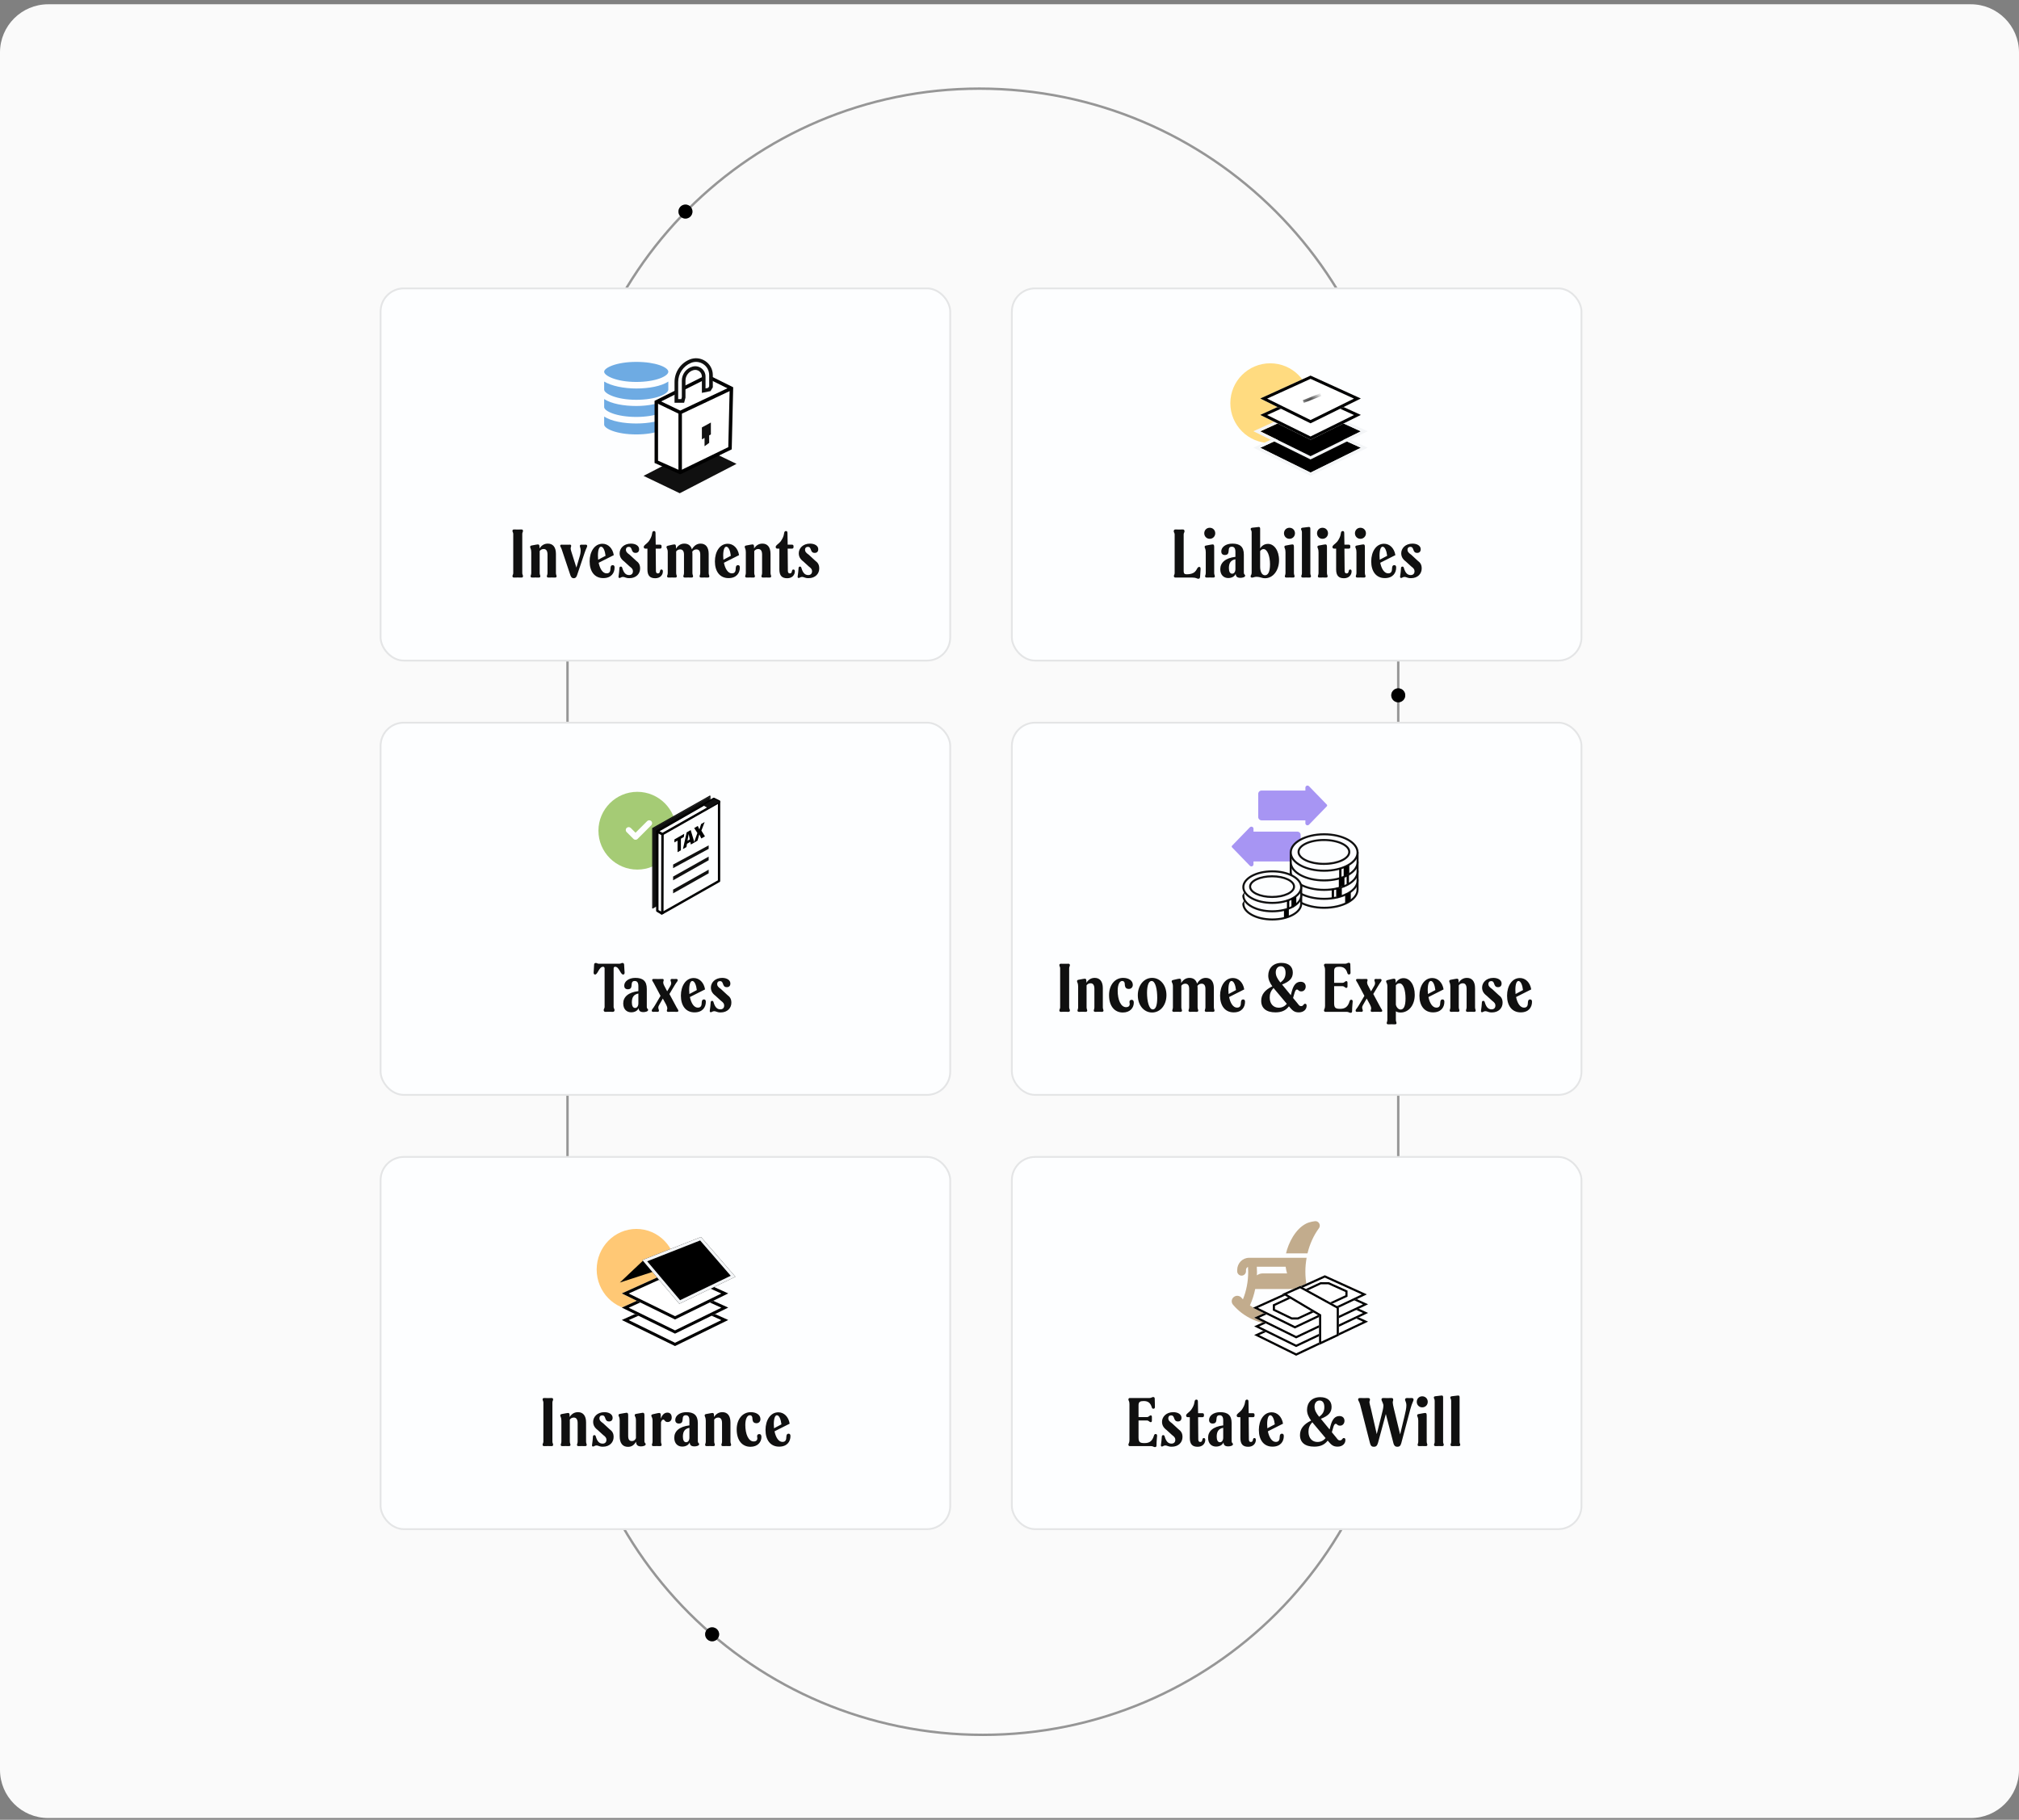 <svg width="335" height="302" viewBox="0 0 335 302" fill="none" xmlns="http://www.w3.org/2000/svg">
<rect x="0" y="0" width="335" height="302" fill="#808080" stroke="none"/>
<path d="M0 8.709C0 4.291 3.582 0.709 8 0.709H327C331.418 0.709 335 4.291 335 8.709V293.709C335 298.128 331.418 301.709 327 301.709H8C3.582 301.709 0 298.128 0 293.709V8.709Z" fill="#FAFAFA"/>
<path d="M232.003 84.202L232.003 218.984C232.003 257.048 201.146 287.905 163.082 287.905C125.018 287.905 94.161 257.048 94.161 218.984L94.161 83.058C94.161 45.31 124.762 14.709 162.51 14.709C200.89 14.709 232.003 45.822 232.003 84.202Z" fill="#FAFAFA" stroke="black" stroke-opacity="0.4" stroke-width="0.4"/>
<circle cx="113.734" cy="35.112" r="1.161" fill="black"/>
<circle cx="113.734" cy="35.112" r="1.082" stroke="black" stroke-opacity="0.4" stroke-width="0.157"/>
<circle cx="232.003" cy="115.39" r="1.161" fill="black"/>
<circle cx="232.003" cy="115.39" r="1.082" stroke="black" stroke-opacity="0.4" stroke-width="0.157"/>
<circle cx="118.161" cy="271.219" r="1.161" fill="black"/>
<circle cx="118.161" cy="271.219" r="1.082" stroke="black" stroke-opacity="0.4" stroke-width="0.157"/>
<rect x="63" y="47.709" width="94.814" height="62.069" rx="4" fill="#FDFEFF"/>
<rect x="63.15" y="47.859" width="94.514" height="61.769" rx="3.85" stroke="black" stroke-opacity="0.1" stroke-width="0.3"/>
<path d="M100.244 63.324V64.654C100.244 65.32 102.301 66.348 105.568 66.348C108.834 66.348 110.891 65.38 110.891 64.654V63.324C109.681 64.11 107.624 64.473 105.568 64.473C103.511 64.473 101.454 64.05 100.244 63.324ZM105.568 63.384C108.834 63.384 110.891 62.416 110.891 61.69C110.891 60.965 108.834 60.057 105.568 60.057C102.301 60.057 100.244 61.025 100.244 61.69C100.244 62.356 102.301 63.384 105.568 63.384ZM105.568 70.28C103.511 70.28 101.454 69.917 100.244 69.131V70.462C100.244 71.127 102.301 72.095 105.568 72.095C108.834 72.095 110.891 71.127 110.891 70.462V69.131C109.681 69.917 107.624 70.28 105.568 70.28ZM105.568 67.377C103.511 67.377 101.454 67.014 100.244 66.227V67.558C100.244 68.224 102.301 69.191 105.568 69.191C108.834 69.191 110.891 68.224 110.891 67.558V66.227C109.681 66.953 107.624 67.377 105.568 67.377Z" fill="#6EABE3"/>
<path d="M112.785 81.856L106.778 78.972L116.198 74.098L122.206 76.981L112.785 81.856Z" fill="#101010"/>
<path d="M108.898 76.679V67L117.366 62.463L121.359 64.444L121.125 74.388L112.858 78.404L108.898 76.679Z" fill="white"/>
<path fill-rule="evenodd" clip-rule="evenodd" d="M117.366 62.141L121.652 64.267L121.409 74.57L112.864 78.722L108.609 76.829V66.519L117.366 62.141ZM117.367 62.786L109.186 66.876V76.454L112.853 78.086L120.84 74.205L121.066 64.621L117.367 62.786Z" fill="black"/>
<path fill-rule="evenodd" clip-rule="evenodd" d="M113.147 68.643L121.482 64.705L121.235 64.183L112.86 68.14L109.325 66.438L109.075 66.958L112.57 68.641V78.404H113.147V68.643Z" fill="black"/>
<path fill-rule="evenodd" clip-rule="evenodd" d="M116.761 72.081V71.114L117.649 70.63V71.92L117.366 72.074V73.342L117.205 73.46V72.182L117.218 72.155L116.761 72.404V72.081Z" fill="#101010"/>
<path fill-rule="evenodd" clip-rule="evenodd" d="M117.951 70.12V72.1L117.669 72.254V73.496L116.903 74.054V72.672L116.459 72.913V70.934L117.951 70.12ZM117.346 71.741V71.139L117.064 71.293V71.894L117.346 71.741Z" fill="#101010"/>
<path d="M112.225 63.396V66.536H113.28L113.434 65.955V63.165C113.434 62.215 114.07 61.382 114.987 61.132C115.881 60.889 116.761 61.561 116.761 62.488V64.828L117.702 64.635L117.971 64.195V62.245C117.971 60.475 116.174 59.271 114.537 59.945C113.138 60.52 112.225 61.883 112.225 63.396Z" fill="#FDFEFF"/>
<path fill-rule="evenodd" clip-rule="evenodd" d="M117.669 62.245C117.669 60.69 116.09 59.633 114.652 60.224C113.366 60.753 112.527 62.006 112.527 63.396V66.234H113.048L113.132 65.916V63.165C113.132 62.079 113.859 61.127 114.908 60.841C115.994 60.544 117.064 61.362 117.064 62.488V64.457L117.512 64.365L117.669 64.11V62.245ZM114.421 59.665C116.258 58.909 118.274 60.26 118.274 62.245V64.281L117.891 64.905L116.459 65.198V62.488C116.459 61.761 115.768 61.233 115.067 61.424C114.282 61.638 113.737 62.351 113.737 63.165V65.995L113.513 66.839H111.922V63.396C111.922 61.761 112.909 60.287 114.421 59.665Z" fill="#101010"/>
<path d="M85.27 95.85C85.128 95.85 85.029 95.763 85.029 95.621C85.029 95.435 85.16 95.337 85.16 95.119V88.599C85.16 88.38 85.029 88.282 85.029 88.096C85.029 87.954 85.128 87.867 85.27 87.867C85.477 87.867 85.707 87.878 85.925 87.878C86.132 87.878 86.34 87.867 86.547 87.867C86.689 87.867 86.777 87.954 86.777 88.096C86.777 88.282 86.657 88.38 86.657 88.599V95.119C86.657 95.337 86.777 95.435 86.777 95.621C86.777 95.763 86.689 95.85 86.547 95.85C86.329 95.85 86.122 95.839 85.903 95.839C85.685 95.839 85.466 95.85 85.27 95.85ZM92.243 95.086C92.243 95.392 92.352 95.479 92.352 95.643C92.352 95.774 92.254 95.85 92.101 95.85C91.915 95.85 91.73 95.839 91.544 95.839C91.359 95.839 91.173 95.85 90.987 95.85C90.834 95.85 90.736 95.774 90.736 95.643C90.736 95.479 90.845 95.392 90.845 95.086V92.028C90.845 91.34 90.561 91.111 90.212 91.111C89.939 91.111 89.71 91.22 89.546 91.449V95.086C89.546 95.392 89.655 95.479 89.655 95.643C89.655 95.774 89.557 95.85 89.404 95.85C89.218 95.85 89.032 95.839 88.847 95.839C88.661 95.839 88.475 95.85 88.29 95.85C88.137 95.85 88.038 95.774 88.038 95.643C88.038 95.479 88.148 95.392 88.148 95.086V91.635C88.148 91.056 87.962 90.958 87.962 90.761C87.962 90.619 88.049 90.554 88.235 90.521L88.945 90.39C89.054 90.368 89.174 90.346 89.251 90.346C89.458 90.346 89.513 90.477 89.513 90.783V91.023C89.873 90.466 90.343 90.215 90.9 90.215C91.73 90.215 92.243 90.783 92.243 91.919V95.086ZM97.143 90.39C97.241 90.39 97.427 90.39 97.427 90.597C97.427 90.816 97.285 90.903 97.001 91.744L95.745 95.468C95.636 95.796 95.472 95.96 95.199 95.96C94.904 95.96 94.762 95.796 94.642 95.468L93.19 91.132C93.07 90.794 92.95 90.707 92.95 90.576C92.95 90.455 93.004 90.39 93.179 90.39C93.408 90.39 93.648 90.401 93.867 90.401C94.107 90.401 94.347 90.39 94.588 90.39C94.697 90.39 94.773 90.455 94.773 90.576C94.773 90.739 94.686 90.816 94.686 91.012C94.686 91.132 94.708 91.275 94.806 91.569L95.636 94.19L96.16 92.421C96.28 92.05 96.346 91.657 96.346 91.329C96.346 90.958 96.215 90.783 96.215 90.608C96.215 90.477 96.269 90.39 96.466 90.39C96.575 90.39 96.684 90.401 96.794 90.401C96.903 90.401 97.034 90.39 97.143 90.39ZM101.657 93.786C101.876 93.786 101.974 93.928 101.974 94.179C101.974 95.086 101.428 95.938 100.096 95.938C98.654 95.938 97.835 94.835 97.835 93.164C97.835 91.547 98.654 90.237 99.965 90.237C100.893 90.237 101.657 90.969 101.843 92.126L99.331 93.393C99.528 94.365 99.986 95.151 100.642 95.151C101.177 95.151 101.286 94.813 101.297 94.256C101.308 93.939 101.439 93.786 101.657 93.786ZM99.724 90.728C99.451 90.728 99.211 91.176 99.211 92.214C99.211 92.443 99.222 92.661 99.244 92.891L100.478 92.236C100.39 91.449 100.117 90.728 99.724 90.728ZM104.43 95.949C103.796 95.949 103.698 95.741 103.359 95.741C103.075 95.741 102.966 95.916 102.802 95.916C102.704 95.916 102.595 95.861 102.628 95.665C102.704 95.239 102.748 94.725 102.78 94.245C102.791 94.125 102.868 94.026 103.01 94.026C103.163 94.026 103.206 94.114 103.25 94.245C103.49 95.075 103.84 95.435 104.386 95.435C104.746 95.435 105.019 95.228 105.019 94.802C105.019 94.485 104.855 94.289 104.473 94.005L103.578 93.186C103.021 92.771 102.813 92.334 102.813 91.81C102.813 91.001 103.501 90.215 104.681 90.215C105.467 90.215 106.046 90.586 106.046 91.143C106.046 91.537 105.827 91.755 105.456 91.755C104.615 91.755 105.019 90.75 104.32 90.75C104.015 90.75 103.851 90.947 103.851 91.231C103.851 91.537 104.004 91.733 104.484 92.072L105.511 93.022C106.002 93.382 106.21 93.732 106.21 94.343C106.21 95.206 105.565 95.949 104.43 95.949ZM108.722 95.96C107.86 95.96 107.423 95.545 107.423 94.496V91.045H107.073C106.898 91.045 106.811 90.925 106.811 90.772C106.811 90.477 107.248 90.313 107.619 89.866C107.903 89.483 108.143 88.992 108.187 88.61C108.231 88.217 108.34 88.129 108.515 88.129C108.668 88.129 108.766 88.206 108.766 88.457L108.799 90.39H109.53C109.683 90.39 109.771 90.477 109.771 90.652V90.783C109.771 90.958 109.683 91.045 109.53 91.045H108.799L108.831 94.725C108.831 95.031 108.952 95.162 109.159 95.162C109.651 95.162 109.367 94.507 109.749 94.507C109.902 94.507 109.989 94.627 109.989 94.813C109.989 95.413 109.552 95.96 108.722 95.96ZM117.587 95.086C117.587 95.392 117.696 95.479 117.696 95.643C117.696 95.774 117.598 95.85 117.445 95.85C117.259 95.85 117.073 95.839 116.888 95.839C116.702 95.839 116.516 95.85 116.331 95.85C116.178 95.85 116.08 95.774 116.08 95.643C116.08 95.479 116.189 95.392 116.189 95.086V92.028C116.189 91.395 115.905 91.176 115.555 91.176C115.271 91.176 115.053 91.296 114.867 91.537C114.878 91.646 114.889 91.766 114.889 91.897V95.086C114.889 95.392 114.998 95.479 114.998 95.643C114.998 95.774 114.9 95.85 114.747 95.85C114.562 95.85 114.376 95.839 114.19 95.839C114.005 95.839 113.819 95.85 113.633 95.85C113.48 95.85 113.382 95.774 113.382 95.643C113.382 95.479 113.491 95.392 113.491 95.086V92.028C113.491 91.395 113.207 91.176 112.858 91.176C112.585 91.176 112.366 91.285 112.192 91.515V95.086C112.192 95.392 112.301 95.479 112.301 95.643C112.301 95.774 112.203 95.85 112.05 95.85C111.864 95.85 111.678 95.839 111.493 95.839C111.307 95.839 111.121 95.85 110.936 95.85C110.783 95.85 110.685 95.774 110.685 95.643C110.685 95.479 110.794 95.392 110.794 95.086V91.635C110.794 91.056 110.586 91.001 110.586 90.794C110.586 90.663 110.674 90.608 110.827 90.565L111.591 90.39C111.7 90.368 111.82 90.346 111.897 90.346C112.104 90.346 112.159 90.477 112.159 90.783V91.067C112.519 90.488 112.989 90.215 113.546 90.215C114.168 90.215 114.616 90.521 114.802 91.165C115.173 90.521 115.665 90.215 116.243 90.215C117.073 90.215 117.587 90.783 117.587 91.919V95.086ZM122.443 93.786C122.661 93.786 122.759 93.928 122.759 94.179C122.759 95.086 122.213 95.938 120.881 95.938C119.439 95.938 118.62 94.835 118.62 93.164C118.62 91.547 119.439 90.237 120.75 90.237C121.678 90.237 122.443 90.969 122.628 92.126L120.116 93.393C120.313 94.365 120.772 95.151 121.427 95.151C121.962 95.151 122.071 94.813 122.082 94.256C122.093 93.939 122.224 93.786 122.443 93.786ZM120.51 90.728C120.236 90.728 119.996 91.176 119.996 92.214C119.996 92.443 120.007 92.661 120.029 92.891L121.263 92.236C121.176 91.449 120.903 90.728 120.51 90.728ZM127.847 95.086C127.847 95.392 127.956 95.479 127.956 95.643C127.956 95.774 127.858 95.85 127.705 95.85C127.519 95.85 127.333 95.839 127.148 95.839C126.962 95.839 126.777 95.85 126.591 95.85C126.438 95.85 126.34 95.774 126.34 95.643C126.34 95.479 126.449 95.392 126.449 95.086V92.028C126.449 91.34 126.165 91.111 125.815 91.111C125.542 91.111 125.313 91.22 125.149 91.449V95.086C125.149 95.392 125.259 95.479 125.259 95.643C125.259 95.774 125.16 95.85 125.007 95.85C124.822 95.85 124.636 95.839 124.45 95.839C124.265 95.839 124.079 95.85 123.893 95.85C123.74 95.85 123.642 95.774 123.642 95.643C123.642 95.479 123.751 95.392 123.751 95.086V91.635C123.751 91.056 123.566 90.958 123.566 90.761C123.566 90.619 123.653 90.554 123.839 90.521L124.549 90.39C124.658 90.368 124.778 90.346 124.854 90.346C125.062 90.346 125.117 90.477 125.117 90.783V91.023C125.477 90.466 125.947 90.215 126.504 90.215C127.333 90.215 127.847 90.783 127.847 91.919V95.086ZM130.617 95.96C129.754 95.96 129.317 95.545 129.317 94.496V91.045H128.968C128.793 91.045 128.706 90.925 128.706 90.772C128.706 90.477 129.142 90.313 129.514 89.866C129.798 89.483 130.038 88.992 130.082 88.61C130.125 88.217 130.234 88.129 130.409 88.129C130.562 88.129 130.66 88.206 130.66 88.457L130.693 90.39H131.425C131.578 90.39 131.665 90.477 131.665 90.652V90.783C131.665 90.958 131.578 91.045 131.425 91.045H130.693L130.726 94.725C130.726 95.031 130.846 95.162 131.054 95.162C131.545 95.162 131.261 94.507 131.643 94.507C131.796 94.507 131.884 94.627 131.884 94.813C131.884 95.413 131.447 95.96 130.617 95.96ZM134.152 95.949C133.518 95.949 133.42 95.741 133.081 95.741C132.797 95.741 132.688 95.916 132.524 95.916C132.426 95.916 132.317 95.861 132.35 95.665C132.426 95.239 132.47 94.725 132.503 94.245C132.514 94.125 132.59 94.026 132.732 94.026C132.885 94.026 132.929 94.114 132.972 94.245C133.212 95.075 133.562 95.435 134.108 95.435C134.468 95.435 134.741 95.228 134.741 94.802C134.741 94.485 134.578 94.289 134.195 94.005L133.3 93.186C132.743 92.771 132.535 92.334 132.535 91.81C132.535 91.001 133.223 90.215 134.403 90.215C135.189 90.215 135.768 90.586 135.768 91.143C135.768 91.537 135.55 91.755 135.178 91.755C134.337 91.755 134.741 90.75 134.042 90.75C133.737 90.75 133.573 90.947 133.573 91.231C133.573 91.537 133.726 91.733 134.206 92.072L135.233 93.022C135.724 93.382 135.932 93.732 135.932 94.343C135.932 95.206 135.287 95.949 134.152 95.949Z" fill="#101010"/>
<rect x="167.742" y="47.709" width="94.814" height="62.069" rx="4" fill="#FDFEFF"/>
<rect x="167.892" y="47.859" width="94.514" height="61.769" rx="3.85" stroke="black" stroke-opacity="0.1" stroke-width="0.3"/>
<circle cx="210.761" cy="66.91" r="6.62" fill="#FFDB80"/>
<path d="M217.451 70.508L225.796 74.307L217.451 78.427L209.106 74.307L217.451 70.508Z" fill="black"/>
<path fill-rule="evenodd" clip-rule="evenodd" d="M217.451 69.971L226.935 74.289L217.451 78.971L207.967 74.289L217.451 69.971ZM217.451 70.507L225.796 74.307L217.451 78.427L209.106 74.307L217.451 70.507Z" fill="#F3F5F7"/>
<path d="M217.451 67.783L225.796 71.582L217.451 75.702L209.106 71.582L217.451 67.783Z" fill="black"/>
<path fill-rule="evenodd" clip-rule="evenodd" d="M217.451 67.246L226.935 71.564L217.451 76.246L207.967 71.564L217.451 67.246ZM217.451 67.783L225.796 71.582L217.451 75.702L209.106 71.582L217.451 67.783Z" fill="#F3F5F7"/>
<path d="M217.451 65.058L225.796 68.857L217.451 72.977L209.106 68.857L217.451 65.058Z" fill="white"/>
<path fill-rule="evenodd" clip-rule="evenodd" d="M217.451 65.595L210.246 68.875L217.451 72.432L224.656 68.875L217.451 65.595ZM217.451 65.058L209.106 68.857L217.451 72.977L225.796 68.857L217.451 65.058Z" fill="black"/>
<path d="M217.451 62.333L225.796 66.133L217.451 70.252L209.106 66.133L217.451 62.333Z" fill="white"/>
<path fill-rule="evenodd" clip-rule="evenodd" d="M217.451 62.87L210.246 66.151L217.451 69.707L224.656 66.151L217.451 62.87ZM217.451 62.333L209.106 66.133L217.451 70.252L225.796 66.133L217.451 62.333Z" fill="black"/>
<mask id="mask0_817_30560" style="mask-type:alpha" maskUnits="userSpaceOnUse" x="215" y="65" width="5" height="2">
<path d="M215.612 66.179L217.452 65.624L219.292 66.179L217.452 66.805L215.612 66.179Z" fill="white" stroke="black" stroke-width="0.202"/>
</mask>
<g mask="url(#mask0_817_30560)">
<path fill-rule="evenodd" clip-rule="evenodd" d="M219.245 65.709L216.337 66.868L216.157 66.418L219.066 65.26L219.245 65.709Z" fill="black"/>
</g>
<path d="M198.845 96.047C198.572 96.047 198.517 95.85 197.851 95.85H195.034C194.881 95.85 194.772 95.752 194.772 95.61C194.772 95.413 194.903 95.381 194.903 95.097V88.675C194.903 88.457 194.75 88.348 194.75 88.162C194.75 87.987 194.848 87.867 195.012 87.867C195.219 87.867 195.438 87.878 195.656 87.878C195.864 87.878 196.082 87.867 196.29 87.867C196.442 87.867 196.541 87.987 196.541 88.162C196.541 88.348 196.399 88.457 196.399 88.675V94.791C196.399 95.151 196.53 95.304 196.879 95.304C198.78 95.304 198.43 94.081 198.976 94.081C199.14 94.081 199.216 94.179 199.205 94.453L199.129 95.621C199.118 95.927 199.042 96.047 198.845 96.047ZM200.721 89.418C200.186 89.418 199.814 88.992 199.814 88.501C199.814 87.998 200.186 87.583 200.721 87.583C201.267 87.583 201.638 87.998 201.638 88.501C201.638 88.992 201.267 89.418 200.721 89.418ZM200.207 95.85C200.055 95.85 199.956 95.774 199.956 95.643C199.956 95.479 200.065 95.392 200.065 95.086V91.635C200.065 91.023 199.88 90.98 199.88 90.75C199.88 90.619 199.978 90.554 200.12 90.532L200.885 90.39C200.994 90.368 201.125 90.346 201.201 90.346C201.42 90.346 201.463 90.477 201.463 90.783V95.086C201.463 95.392 201.573 95.479 201.573 95.643C201.573 95.774 201.474 95.85 201.321 95.85C201.136 95.85 200.95 95.839 200.764 95.839C200.579 95.839 200.393 95.85 200.207 95.85ZM206.383 94.988C206.383 95.424 206.601 95.293 206.601 95.545C206.601 95.785 206.131 95.894 205.837 95.894C205.301 95.894 205.061 95.708 205.028 95.239C204.832 95.686 204.362 95.927 203.794 95.927C203.074 95.927 202.473 95.446 202.473 94.453C202.473 93.393 203.303 92.607 204.985 92.41V91.591C204.985 90.98 204.777 90.728 204.384 90.728C203.423 90.728 204.34 92.104 203.227 92.104C202.833 92.104 202.637 91.864 202.637 91.515C202.637 90.794 203.39 90.215 204.482 90.215C205.706 90.215 206.383 90.707 206.383 92.039V94.988ZM204.45 95.206C204.766 95.206 204.985 94.889 204.985 94.442V92.814C204.22 92.956 203.904 93.426 203.904 94.278C203.904 94.846 204.078 95.206 204.45 95.206ZM210.399 90.259C211.382 90.259 212.222 91.329 212.222 92.967C212.222 94.671 211.229 95.96 209.896 95.96C209.667 95.96 209.514 95.927 209.339 95.872C209.001 95.774 208.75 95.719 208.509 95.719C208.138 95.719 207.941 95.861 207.734 95.861C207.603 95.861 207.505 95.774 207.505 95.654C207.505 95.424 207.679 95.446 207.679 95.031V88.326C207.679 87.987 207.516 87.987 207.516 87.802C207.516 87.671 207.603 87.594 207.789 87.572C208.367 87.529 208.739 87.452 208.848 87.452C209.012 87.452 209.088 87.54 209.088 87.736V91.012C209.372 90.554 209.809 90.259 210.399 90.259ZM209.885 95.468C210.355 95.468 210.726 94.999 210.726 93.644C210.726 92.203 210.246 91.122 209.656 91.122C209.459 91.122 209.252 91.22 209.088 91.46V94.059C209.088 94.835 209.372 95.468 209.885 95.468ZM213.95 89.418C213.415 89.418 213.044 88.992 213.044 88.501C213.044 87.998 213.415 87.583 213.95 87.583C214.496 87.583 214.867 87.998 214.867 88.501C214.867 88.992 214.496 89.418 213.95 89.418ZM213.437 95.85C213.284 95.85 213.186 95.774 213.186 95.643C213.186 95.479 213.295 95.392 213.295 95.086V91.635C213.295 91.023 213.109 90.98 213.109 90.75C213.109 90.619 213.207 90.554 213.349 90.532L214.114 90.39C214.223 90.368 214.354 90.346 214.431 90.346C214.649 90.346 214.693 90.477 214.693 90.783V95.086C214.693 95.392 214.802 95.479 214.802 95.643C214.802 95.774 214.704 95.85 214.551 95.85C214.365 95.85 214.179 95.839 213.994 95.839C213.808 95.839 213.622 95.85 213.437 95.85ZM216.161 95.85C216.008 95.85 215.91 95.763 215.91 95.632C215.91 95.479 216.019 95.392 216.019 95.162V88.326C216.019 88.031 215.877 87.954 215.877 87.802C215.877 87.671 215.943 87.594 216.139 87.572L217.144 87.452C217.329 87.441 217.417 87.507 217.417 87.736V95.162C217.417 95.392 217.526 95.479 217.526 95.632C217.526 95.763 217.428 95.85 217.275 95.85C217.089 95.85 216.904 95.839 216.729 95.839C216.532 95.839 216.347 95.85 216.161 95.85ZM219.431 89.418C218.896 89.418 218.525 88.992 218.525 88.501C218.525 87.998 218.896 87.583 219.431 87.583C219.977 87.583 220.349 87.998 220.349 88.501C220.349 88.992 219.977 89.418 219.431 89.418ZM218.918 95.85C218.765 95.85 218.667 95.774 218.667 95.643C218.667 95.479 218.776 95.392 218.776 95.086V91.635C218.776 91.023 218.591 90.98 218.591 90.75C218.591 90.619 218.689 90.554 218.831 90.532L219.595 90.39C219.704 90.368 219.836 90.346 219.912 90.346C220.13 90.346 220.174 90.477 220.174 90.783V95.086C220.174 95.392 220.283 95.479 220.283 95.643C220.283 95.774 220.185 95.85 220.032 95.85C219.846 95.85 219.661 95.839 219.475 95.839C219.289 95.839 219.104 95.85 218.918 95.85ZM222.997 95.96C222.134 95.96 221.697 95.545 221.697 94.496V91.045H221.347C221.173 91.045 221.085 90.925 221.085 90.772C221.085 90.477 221.522 90.313 221.894 89.866C222.177 89.483 222.418 88.992 222.461 88.61C222.505 88.217 222.614 88.129 222.789 88.129C222.942 88.129 223.04 88.206 223.04 88.457L223.073 90.39H223.805C223.958 90.39 224.045 90.477 224.045 90.652V90.783C224.045 90.958 223.958 91.045 223.805 91.045H223.073L223.106 94.725C223.106 95.031 223.226 95.162 223.433 95.162C223.925 95.162 223.641 94.507 224.023 94.507C224.176 94.507 224.263 94.627 224.263 94.813C224.263 95.413 223.827 95.96 222.997 95.96ZM225.723 89.418C225.188 89.418 224.817 88.992 224.817 88.501C224.817 87.998 225.188 87.583 225.723 87.583C226.269 87.583 226.641 87.998 226.641 88.501C226.641 88.992 226.269 89.418 225.723 89.418ZM225.21 95.85C225.057 95.85 224.959 95.774 224.959 95.643C224.959 95.479 225.068 95.392 225.068 95.086V91.635C225.068 91.023 224.882 90.98 224.882 90.75C224.882 90.619 224.981 90.554 225.123 90.532L225.887 90.39C225.996 90.368 226.127 90.346 226.204 90.346C226.422 90.346 226.466 90.477 226.466 90.783V95.086C226.466 95.392 226.575 95.479 226.575 95.643C226.575 95.774 226.477 95.85 226.324 95.85C226.138 95.85 225.953 95.839 225.767 95.839C225.581 95.839 225.396 95.85 225.21 95.85ZM231.342 93.786C231.56 93.786 231.658 93.928 231.658 94.179C231.658 95.086 231.112 95.938 229.78 95.938C228.338 95.938 227.519 94.835 227.519 93.164C227.519 91.547 228.338 90.237 229.649 90.237C230.577 90.237 231.342 90.969 231.527 92.126L229.015 93.393C229.212 94.365 229.671 95.151 230.326 95.151C230.861 95.151 230.97 94.813 230.981 94.256C230.992 93.939 231.123 93.786 231.342 93.786ZM229.409 90.728C229.136 90.728 228.895 91.176 228.895 92.214C228.895 92.443 228.906 92.661 228.928 92.891L230.162 92.236C230.075 91.449 229.802 90.728 229.409 90.728ZM234.114 95.949C233.481 95.949 233.382 95.741 233.044 95.741C232.76 95.741 232.651 95.916 232.487 95.916C232.388 95.916 232.279 95.861 232.312 95.665C232.388 95.239 232.432 94.725 232.465 94.245C232.476 94.125 232.552 94.026 232.694 94.026C232.847 94.026 232.891 94.114 232.934 94.245C233.175 95.075 233.524 95.435 234.07 95.435C234.431 95.435 234.704 95.228 234.704 94.802C234.704 94.485 234.54 94.289 234.158 94.005L233.262 93.186C232.705 92.771 232.498 92.334 232.498 91.81C232.498 91.001 233.186 90.215 234.365 90.215C235.151 90.215 235.73 90.586 235.73 91.143C235.73 91.537 235.512 91.755 235.14 91.755C234.3 91.755 234.704 90.75 234.005 90.75C233.699 90.75 233.535 90.947 233.535 91.231C233.535 91.537 233.688 91.733 234.169 92.072L235.195 93.022C235.687 93.382 235.894 93.732 235.894 94.343C235.894 95.206 235.25 95.949 234.114 95.949Z" fill="#101010"/>
<rect x="63" y="119.779" width="94.814" height="62.069" rx="4" fill="#FDFEFF"/>
<rect x="63.15" y="119.929" width="94.514" height="61.769" rx="3.85" stroke="black" stroke-opacity="0.1" stroke-width="0.3"/>
<path d="M105.747 131.407C102.192 131.407 99.295 134.304 99.295 137.859C99.295 141.415 102.192 144.312 105.747 144.312C109.303 144.312 112.2 141.415 112.2 137.859C112.2 134.304 109.303 131.407 105.747 131.407ZM108.064 136.95L105.793 139.221C105.696 139.318 105.573 139.363 105.451 139.363C105.328 139.363 105.199 139.318 105.109 139.221L103.973 138.085C103.779 137.898 103.779 137.588 103.973 137.401C104.16 137.214 104.47 137.214 104.657 137.401L105.451 138.195L107.38 136.266C107.567 136.079 107.87 136.079 108.064 136.266C108.251 136.453 108.251 136.762 108.064 136.95Z" fill="#A5CB75"/>
<path d="M117.887 145.274L108.359 150.626V137.501L117.745 132.214L117.887 145.274Z" fill="#101010"/>
<path fill-rule="evenodd" clip-rule="evenodd" d="M117.842 132.037C117.87 132.053 117.887 132.083 117.887 132.116V145.299C117.887 145.332 117.869 145.362 117.841 145.378L108.344 150.765C108.316 150.781 108.281 150.781 108.253 150.765C108.225 150.748 108.208 150.718 108.208 150.686V137.476C108.208 137.443 108.226 137.413 108.254 137.397L117.751 132.036C117.779 132.02 117.814 132.021 117.842 132.037ZM108.39 137.529V150.529L117.704 145.246V132.272L108.39 137.529Z" fill="#101010"/>
<path d="M119.399 146.289L109.872 151.684V138.453L119.399 133.083V146.289Z" fill="#FDFEFF"/>
<path fill-rule="evenodd" clip-rule="evenodd" d="M119.354 132.944C119.382 132.961 119.399 132.991 119.399 133.023V146.206C119.399 146.239 119.381 146.269 119.353 146.286L109.856 151.672C109.828 151.688 109.794 151.688 109.766 151.672C109.738 151.656 109.72 151.626 109.72 151.593V138.383C109.72 138.351 109.738 138.32 109.767 138.304L119.263 132.944C119.291 132.928 119.326 132.928 119.354 132.944ZM109.903 138.437V151.437L119.217 146.153V133.179L109.903 138.437Z" fill="#101010" stroke="black" stroke-width="0.202" stroke-linejoin="round"/>
<path d="M117.584 140.872L111.686 144.072V143.476L117.584 140.292V140.872Z" fill="#101010"/>
<path d="M117.584 142.761L111.686 146.089V145.469L117.584 142.157V142.761Z" fill="#101010"/>
<path d="M117.584 144.928L111.686 148.256V147.636L117.584 144.324V144.928Z" fill="#101010"/>
<path d="M118.511 132.63L108.964 138.033L109.826 138.528L119.358 133.02L118.511 132.63Z" fill="#FDFEFF"/>
<path fill-rule="evenodd" clip-rule="evenodd" d="M118.391 132.49C118.419 132.474 118.455 132.474 118.483 132.491L119.358 132.919C119.385 132.936 119.399 133.065 119.399 133.097C119.399 133.129 119.381 133.158 119.353 133.174L109.946 138.516C109.918 138.532 109.884 138.531 109.856 138.515L109.009 138.023C108.981 138.007 108.964 137.977 108.964 137.945C108.964 137.913 108.982 137.883 109.01 137.867L118.391 132.49ZM109.235 137.946L109.902 138.333L119.13 133.094L118.435 132.673L109.235 137.946Z" fill="#101010" stroke="black" stroke-width="0.202" stroke-linejoin="round"/>
<path d="M118.45 132.617L116.677 133.653L117.524 134.142L119.358 133.02L118.45 132.617Z" fill="#101010"/>
<path d="M109.115 151.09L109.847 151.533L109.872 138.517L109.115 138.074L109.115 151.09Z" fill="#FDFEFF"/>
<path fill-rule="evenodd" clip-rule="evenodd" d="M109.012 137.935C109.042 137.919 109.079 137.918 109.109 137.934L109.973 138.381C110.004 138.397 110.023 138.428 110.023 138.461L109.995 151.593C109.994 151.626 109.911 151.555 109.881 151.571C109.851 151.587 109.81 151.688 109.78 151.672L109.013 151.225C108.983 151.209 108.964 151.179 108.964 151.146L108.964 138.014C108.964 137.981 108.983 137.952 109.012 137.935ZM109.16 138.169L109.16 151.094L109.799 151.436L109.827 138.514L109.16 138.169Z" fill="#101010" stroke="black" stroke-width="0.202" stroke-linejoin="round"/>
<path d="M113.529 138.373L113.472 138.895L112.979 139.18L112.979 141.102L112.423 141.423L112.423 139.501L111.9 139.803L111.9 139.313L113.529 138.373Z" fill="black"/>
<path d="M114.632 140.148L114.538 139.709L113.986 140.028L113.892 140.574L113.315 140.908L113.935 138.139L114.602 137.754L115.22 139.808L114.632 140.148ZM114.073 139.52L114.451 139.301L114.262 138.408L114.073 139.52Z" fill="black"/>
<path d="M116.376 137.843L116.968 138.798L116.364 139.147L116.04 138.464L115.73 139.513L115.141 139.853L115.712 138.243L115.184 137.418L115.782 137.072L116.046 137.652L116.334 136.753L116.92 136.415L116.376 137.843Z" fill="black"/>
<path d="M100.427 167.92C100.274 167.92 100.165 167.8 100.165 167.625C100.165 167.439 100.318 167.33 100.318 167.112V160.723C100.318 160.504 100.187 160.439 100.056 160.439C99.39 160.439 99.182 161.727 98.746 161.727C98.582 161.727 98.494 161.629 98.494 161.389C98.494 161.138 98.571 160.646 98.571 160.166C98.571 159.936 98.647 159.805 98.855 159.805C99.04 159.805 99.128 159.936 99.368 159.936H102.764C103.005 159.936 103.081 159.805 103.278 159.805C103.485 159.805 103.562 159.936 103.562 160.166C103.562 160.646 103.638 161.138 103.638 161.389C103.638 161.629 103.562 161.727 103.387 161.727C102.95 161.727 102.732 160.439 102.076 160.439C101.934 160.439 101.814 160.504 101.814 160.723V167.112C101.814 167.33 101.967 167.439 101.967 167.625C101.967 167.8 101.858 167.92 101.705 167.92C101.487 167.92 101.279 167.909 101.05 167.909C100.842 167.909 100.624 167.92 100.427 167.92ZM107.319 167.057C107.319 167.494 107.537 167.363 107.537 167.614C107.537 167.854 107.067 167.963 106.773 167.963C106.237 167.963 105.997 167.778 105.964 167.308C105.768 167.756 105.298 167.996 104.73 167.996C104.01 167.996 103.409 167.516 103.409 166.522C103.409 165.462 104.239 164.676 105.921 164.48V163.66C105.921 163.049 105.713 162.798 105.32 162.798C104.359 162.798 105.276 164.174 104.163 164.174C103.769 164.174 103.573 163.934 103.573 163.584C103.573 162.863 104.326 162.284 105.418 162.284C106.642 162.284 107.319 162.776 107.319 164.108V167.057ZM105.386 167.275C105.702 167.275 105.921 166.959 105.921 166.511V164.884C105.156 165.026 104.84 165.495 104.84 166.347C104.84 166.915 105.014 167.275 105.386 167.275ZM112.252 167.155C112.438 167.505 112.558 167.603 112.558 167.734C112.558 167.854 112.492 167.92 112.318 167.92C112.088 167.92 111.837 167.909 111.597 167.909C111.346 167.909 111.073 167.92 110.843 167.92C110.723 167.92 110.647 167.854 110.647 167.734C110.647 167.559 110.723 167.527 110.723 167.33C110.723 167.21 110.679 167.013 110.537 166.74L109.98 165.714L109.38 166.762C109.271 166.948 109.227 167.046 109.227 167.199C109.227 167.439 109.336 167.57 109.336 167.701C109.336 167.832 109.282 167.92 109.096 167.92C108.976 167.92 108.856 167.909 108.735 167.909C108.626 167.909 108.528 167.92 108.408 167.92C108.31 167.92 108.135 167.92 108.135 167.712C108.135 167.516 108.353 167.395 108.659 166.86L109.598 165.266L108.517 163.224C108.331 162.874 108.211 162.776 108.211 162.645C108.211 162.525 108.277 162.459 108.452 162.459C108.692 162.459 108.943 162.47 109.183 162.47C109.434 162.47 109.697 162.459 109.937 162.459C110.046 162.459 110.122 162.525 110.122 162.645C110.122 162.82 110.046 162.852 110.046 163.049C110.046 163.169 110.09 163.366 110.243 163.639L110.701 164.512L111.225 163.617C111.324 163.431 111.367 163.333 111.367 163.18C111.367 162.94 111.258 162.809 111.258 162.678C111.258 162.547 111.302 162.459 111.499 162.459C111.608 162.459 111.728 162.47 111.837 162.47C111.957 162.47 112.066 162.459 112.176 162.459C112.274 162.459 112.449 162.459 112.449 162.667C112.449 162.863 112.241 162.983 111.935 163.519L111.073 164.96L112.252 167.155ZM116.798 165.856C117.017 165.856 117.115 165.998 117.115 166.249C117.115 167.155 116.569 168.007 115.237 168.007C113.795 168.007 112.976 166.904 112.976 165.233C112.976 163.617 113.795 162.306 115.106 162.306C116.034 162.306 116.798 163.038 116.984 164.196L114.472 165.462C114.669 166.434 115.128 167.221 115.783 167.221C116.318 167.221 116.427 166.882 116.438 166.325C116.449 166.009 116.58 165.856 116.798 165.856ZM114.865 162.798C114.592 162.798 114.352 163.246 114.352 164.283C114.352 164.512 114.363 164.731 114.385 164.96L115.619 164.305C115.532 163.519 115.259 162.798 114.865 162.798ZM119.571 168.018C118.937 168.018 118.839 167.81 118.5 167.81C118.217 167.81 118.107 167.985 117.943 167.985C117.845 167.985 117.736 167.931 117.769 167.734C117.845 167.308 117.889 166.795 117.922 166.314C117.933 166.194 118.009 166.096 118.151 166.096C118.304 166.096 118.348 166.183 118.391 166.314C118.632 167.144 118.981 167.505 119.527 167.505C119.887 167.505 120.16 167.297 120.16 166.871C120.16 166.555 119.997 166.358 119.614 166.074L118.719 165.255C118.162 164.84 117.954 164.403 117.954 163.879C117.954 163.071 118.642 162.284 119.822 162.284C120.608 162.284 121.187 162.656 121.187 163.213C121.187 163.606 120.969 163.824 120.597 163.824C119.756 163.824 120.16 162.82 119.462 162.82C119.156 162.82 118.992 163.016 118.992 163.3C118.992 163.606 119.145 163.802 119.625 164.141L120.652 165.091C121.143 165.452 121.351 165.801 121.351 166.413C121.351 167.275 120.707 168.018 119.571 168.018Z" fill="#101010"/>
<rect x="167.742" y="119.779" width="94.814" height="62.069" rx="4" fill="#FDFEFF"/>
<rect x="167.892" y="119.929" width="94.514" height="61.769" rx="3.85" stroke="black" stroke-opacity="0.1" stroke-width="0.3"/>
<path d="M217.192 130.472L220.15 133.524C220.228 133.603 220.228 133.729 220.15 133.809L217.189 136.864C217.124 136.929 217.034 136.966 216.942 136.966C216.75 136.966 216.594 136.812 216.594 136.622L216.594 136.141L209.326 136.141C209.019 136.141 208.77 135.895 208.77 135.591L208.77 131.742C208.77 131.438 209.019 131.192 209.326 131.192L216.594 131.192L216.594 130.71C216.594 130.521 216.75 130.367 216.942 130.367C217.034 130.367 217.124 130.404 217.192 130.472Z" fill="#A795F3"/>
<path d="M207.387 143.68L204.429 140.628C204.351 140.548 204.351 140.422 204.429 140.343L207.39 137.288C207.455 137.223 207.545 137.186 207.637 137.186C207.829 137.186 207.985 137.34 207.985 137.53L207.985 138.011L215.253 138.011C215.56 138.011 215.809 138.257 215.809 138.561L215.809 142.41C215.809 142.714 215.56 142.96 215.253 142.96L207.985 142.96L207.985 143.441C207.985 143.631 207.829 143.785 207.637 143.785C207.545 143.785 207.455 143.748 207.387 143.68Z" fill="#A795F3"/>
<path fill-rule="evenodd" clip-rule="evenodd" d="M219.707 150.65C222.769 150.65 225.251 149.296 225.251 147.626C225.251 147.622 225.251 147.618 225.251 147.614V146.017H224.402C223.42 145.167 221.685 144.602 219.707 144.602C217.73 144.602 215.994 145.167 215.013 146.017H214.163V147.626H214.163C214.163 147.626 214.163 147.626 214.163 147.626C214.163 149.296 216.645 150.65 219.707 150.65Z" fill="#FDFEFF"/>
<path fill-rule="evenodd" clip-rule="evenodd" d="M219.707 144.77C217.755 144.77 216.064 145.328 215.123 146.144C215.092 146.17 215.053 146.185 215.013 146.185H214.331V147.622C214.331 147.623 214.331 147.624 214.331 147.626C214.331 148.37 214.887 149.082 215.868 149.616C216.842 150.148 218.199 150.482 219.707 150.482C221.215 150.482 222.573 150.148 223.547 149.616C224.527 149.082 225.083 148.37 225.083 147.626L225.083 147.614V146.185H224.402C224.361 146.185 224.322 146.17 224.292 146.144C223.351 145.328 221.659 144.77 219.707 144.77ZM213.995 147.63C213.995 147.628 213.995 147.627 213.995 147.626V146.017C213.995 145.924 214.071 145.849 214.163 145.849H214.951C215.98 144.987 217.735 144.434 219.707 144.434C221.679 144.434 223.435 144.987 224.463 145.849H225.251C225.344 145.849 225.419 145.924 225.419 146.017V147.614L225.419 147.626C225.419 148.551 224.734 149.352 223.708 149.911C222.675 150.475 221.261 150.818 219.707 150.818C218.154 150.818 216.739 150.475 215.707 149.911C214.682 149.353 213.997 148.553 213.995 147.63Z" fill="#101010"/>
<path fill-rule="evenodd" clip-rule="evenodd" d="M219.707 149.164C222.769 149.164 225.251 147.81 225.251 146.14C225.251 146.136 225.251 146.132 225.251 146.128V144.531H224.402C223.42 143.681 221.685 143.116 219.707 143.116C217.73 143.116 215.994 143.681 215.013 144.531H214.163V146.14H214.163C214.163 146.14 214.163 146.14 214.163 146.14C214.163 147.81 216.645 149.164 219.707 149.164Z" fill="#FDFEFF"/>
<path fill-rule="evenodd" clip-rule="evenodd" d="M219.707 143.284C217.755 143.284 216.064 143.843 215.123 144.658C215.092 144.684 215.053 144.699 215.013 144.699H214.331V146.136C214.331 146.138 214.331 146.139 214.331 146.14C214.331 146.885 214.887 147.596 215.868 148.131C216.842 148.662 218.199 148.996 219.707 148.996C221.215 148.996 222.573 148.662 223.547 148.131C224.527 147.596 225.083 146.885 225.083 146.14L225.083 146.128V144.699H224.402C224.361 144.699 224.322 144.684 224.292 144.658C223.351 143.843 221.659 143.284 219.707 143.284ZM213.995 146.144C213.995 146.143 213.995 146.141 213.995 146.14V144.531C213.995 144.438 214.071 144.363 214.163 144.363H214.951C215.98 143.502 217.735 142.948 219.707 142.948C221.679 142.948 223.435 143.502 224.463 144.363H225.251C225.344 144.363 225.419 144.438 225.419 144.531V146.128L225.419 146.14C225.419 147.065 224.734 147.866 223.708 148.426C222.675 148.989 221.261 149.332 219.707 149.332C218.154 149.332 216.739 148.989 215.707 148.426C214.682 147.867 213.997 147.068 213.995 146.144Z" fill="#101010"/>
<path fill-rule="evenodd" clip-rule="evenodd" d="M219.707 147.678C222.769 147.678 225.251 146.325 225.251 144.654C225.251 144.651 225.251 144.647 225.251 144.643V143.045H224.402C223.42 142.195 221.685 141.631 219.707 141.631C217.73 141.631 215.994 142.195 215.013 143.045H214.163V144.654H214.163C214.163 144.654 214.163 144.654 214.163 144.654C214.163 146.325 216.645 147.678 219.707 147.678Z" fill="#FDFEFF"/>
<path fill-rule="evenodd" clip-rule="evenodd" d="M219.707 141.799C217.755 141.799 216.064 142.357 215.123 143.172C215.092 143.199 215.053 143.213 215.013 143.213H214.331V144.651C214.331 144.652 214.331 144.653 214.331 144.654C214.331 145.399 214.887 146.11 215.868 146.645C216.842 147.177 218.199 147.51 219.707 147.51C221.215 147.51 222.573 147.177 223.547 146.645C224.527 146.11 225.083 145.399 225.083 144.655L225.083 144.643V143.213H224.402C224.361 143.213 224.322 143.199 224.292 143.172C223.351 142.357 221.659 141.799 219.707 141.799ZM213.995 144.658C213.995 144.657 213.995 144.656 213.995 144.654V143.045C213.995 142.953 214.071 142.877 214.163 142.877H214.951C215.98 142.016 217.735 141.463 219.707 141.463C221.679 141.463 223.435 142.016 224.463 142.877H225.251C225.344 142.877 225.419 142.953 225.419 143.045V144.642L225.419 144.655C225.419 145.58 224.734 146.381 223.708 146.94C222.675 147.503 221.261 147.846 219.707 147.846C218.154 147.846 216.739 147.503 215.707 146.94C214.682 146.381 213.997 145.582 213.995 144.658Z" fill="#101010"/>
<path fill-rule="evenodd" clip-rule="evenodd" d="M219.707 146.111C222.769 146.111 225.251 144.757 225.251 143.087C225.251 143.083 225.251 143.079 225.251 143.075V141.477H224.402C223.42 140.627 221.685 140.063 219.707 140.063C217.73 140.063 215.994 140.627 215.013 141.477H214.163V143.087H214.163C214.163 143.087 214.163 143.087 214.163 143.087C214.163 144.757 216.645 146.111 219.707 146.111Z" fill="#FDFEFF"/>
<path fill-rule="evenodd" clip-rule="evenodd" d="M219.707 140.231C217.755 140.231 216.064 140.789 215.123 141.604C215.092 141.631 215.053 141.645 215.013 141.645H214.331V143.083C214.331 143.084 214.331 143.085 214.331 143.087C214.331 143.831 214.887 144.543 215.868 145.077C216.842 145.609 218.199 145.943 219.707 145.943C221.215 145.943 222.573 145.609 223.547 145.077C224.527 144.543 225.083 143.831 225.083 143.087L225.083 143.075V141.645H224.402C224.361 141.645 224.322 141.631 224.292 141.604C223.351 140.789 221.659 140.231 219.707 140.231ZM213.995 143.091C213.995 143.089 213.995 143.088 213.995 143.087V141.477C213.995 141.385 214.071 141.309 214.163 141.309H214.951C215.98 140.448 217.735 139.895 219.707 139.895C221.679 139.895 223.435 140.448 224.463 141.309H225.251C225.344 141.309 225.419 141.385 225.419 141.477V143.075L225.419 143.087C225.419 144.012 224.734 144.813 223.708 145.372C222.675 145.935 221.261 146.279 219.707 146.279C218.154 146.279 216.739 145.935 215.707 145.372C214.682 144.813 213.997 144.014 213.995 143.091Z" fill="#101010"/>
<path d="M225.251 141.477C225.251 143.148 222.769 144.501 219.707 144.501C216.645 144.501 214.163 143.148 214.163 141.477C214.163 139.807 216.645 138.454 219.707 138.454C222.769 138.454 225.251 139.807 225.251 141.477Z" fill="#FDFEFF"/>
<path fill-rule="evenodd" clip-rule="evenodd" d="M215.868 139.487C214.887 140.022 214.332 140.733 214.332 141.478C214.332 142.222 214.887 142.933 215.868 143.468C216.842 144 218.199 144.333 219.707 144.333C221.216 144.333 222.573 144 223.547 143.468C224.527 142.933 225.083 142.222 225.083 141.478C225.083 140.733 224.527 140.022 223.547 139.487C222.573 138.955 221.216 138.622 219.707 138.622C218.199 138.622 216.842 138.955 215.868 139.487ZM215.707 139.192C216.739 138.629 218.154 138.286 219.707 138.286C221.261 138.286 222.676 138.629 223.708 139.192C224.734 139.751 225.419 140.552 225.419 141.478C225.419 142.403 224.734 143.204 223.708 143.763C222.676 144.326 221.261 144.669 219.707 144.669C218.154 144.669 216.739 144.326 215.707 143.763C214.681 143.204 213.996 142.403 213.996 141.478C213.996 140.552 214.681 139.751 215.707 139.192Z" fill="#101010"/>
<path d="M223.878 141.383C223.878 142.477 221.994 143.364 219.669 143.364C217.344 143.364 215.46 142.477 215.46 141.383C215.46 140.289 217.344 139.402 219.669 139.402C221.994 139.402 223.878 140.289 223.878 141.383Z" fill="#FDFEFF"/>
<path fill-rule="evenodd" clip-rule="evenodd" d="M216.764 140.134C216.016 140.486 215.628 140.939 215.628 141.383C215.628 141.827 216.016 142.28 216.764 142.632C217.499 142.977 218.526 143.196 219.669 143.196C220.812 143.196 221.839 142.977 222.574 142.632C223.322 142.28 223.71 141.827 223.71 141.383C223.71 140.939 223.322 140.486 222.574 140.134C221.839 139.789 220.812 139.57 219.669 139.57C218.526 139.57 217.499 139.789 216.764 140.134ZM216.621 139.83C217.41 139.459 218.488 139.234 219.669 139.234C220.85 139.234 221.928 139.459 222.717 139.83C223.493 140.195 224.046 140.733 224.046 141.383C224.046 142.033 223.493 142.571 222.717 142.936C221.928 143.307 220.85 143.532 219.669 143.532C218.488 143.532 217.41 143.307 216.621 142.936C215.846 142.571 215.292 142.033 215.292 141.383C215.292 140.733 215.846 140.195 216.621 139.83Z" fill="#101010"/>
<path fill-rule="evenodd" clip-rule="evenodd" d="M211.099 152.59C213.751 152.59 215.9 151.418 215.9 149.972C215.9 149.968 215.9 149.965 215.9 149.961V148.578H215.165C214.315 147.842 212.812 147.353 211.099 147.353C209.387 147.353 207.884 147.842 207.034 148.578H206.298V149.972H206.298C206.298 149.972 206.298 149.972 206.298 149.972C206.298 151.418 208.448 152.59 211.099 152.59Z" fill="#FDFEFF"/>
<path fill-rule="evenodd" clip-rule="evenodd" d="M211.099 147.521C209.412 147.521 207.953 148.004 207.144 148.705C207.113 148.732 207.074 148.746 207.034 148.746H206.466V149.968C206.466 149.969 206.466 149.971 206.466 149.972C206.466 150.605 206.939 151.215 207.785 151.676C208.625 152.134 209.796 152.422 211.099 152.422C212.403 152.422 213.574 152.134 214.414 151.676C215.26 151.215 215.732 150.605 215.732 149.972L215.732 149.961V148.746H215.165C215.124 148.746 215.085 148.732 215.055 148.705C214.245 148.004 212.787 147.521 211.099 147.521ZM206.972 148.41C207.869 147.663 209.392 147.185 211.099 147.185C212.806 147.185 214.33 147.663 215.227 148.41H215.9C215.993 148.41 216.068 148.485 216.068 148.578V149.961L216.068 149.972C216.068 150.785 215.466 151.485 214.575 151.971C213.677 152.461 212.448 152.758 211.099 152.758C209.751 152.758 208.522 152.461 207.624 151.971C206.734 151.485 206.132 150.787 206.13 149.976" fill="#101010"/>
<path fill-rule="evenodd" clip-rule="evenodd" d="M211.099 151.233C213.751 151.233 215.9 150.06 215.9 148.614C215.9 148.61 215.9 148.607 215.9 148.603V147.22H215.165C214.315 146.484 212.812 145.995 211.099 145.995C209.387 145.995 207.884 146.484 207.034 147.22H206.298V148.614H206.298C206.298 148.614 206.298 148.614 206.298 148.614C206.298 150.06 208.448 151.233 211.099 151.233Z" fill="#FDFEFF"/>
<path fill-rule="evenodd" clip-rule="evenodd" d="M211.099 146.163C209.412 146.163 207.953 146.646 207.144 147.347C207.113 147.374 207.074 147.388 207.034 147.388H206.466V148.61C206.466 148.611 206.466 148.613 206.466 148.614C206.466 149.247 206.939 149.857 207.785 150.318C208.625 150.776 209.796 151.065 211.099 151.065C212.403 151.065 213.574 150.776 214.414 150.318C215.26 149.857 215.732 149.247 215.732 148.614L215.732 148.603V147.388H215.165C215.124 147.388 215.085 147.374 215.055 147.347C214.245 146.646 212.787 146.163 211.099 146.163ZM206.972 147.052C207.869 146.305 209.392 145.827 211.099 145.827C212.806 145.827 214.33 146.305 215.227 147.052H215.9C215.993 147.052 216.068 147.128 216.068 147.22V148.603L216.068 148.614C216.068 149.427 215.466 150.127 214.575 150.613C213.677 151.103 212.448 151.401 211.099 151.401C209.751 151.401 208.522 151.103 207.624 150.613C206.734 150.128 206.132 149.43 206.13 148.618" fill="#101010"/>
<path d="M215.9 147.221C215.9 148.667 213.751 149.839 211.099 149.839C208.448 149.839 206.298 148.667 206.298 147.221C206.298 145.774 208.448 144.602 211.099 144.602C213.751 144.602 215.9 145.774 215.9 147.221Z" fill="#FDFEFF"/>
<path fill-rule="evenodd" clip-rule="evenodd" d="M207.785 145.516C206.939 145.978 206.466 146.588 206.466 147.221C206.466 147.853 206.939 148.463 207.785 148.925C208.625 149.383 209.796 149.671 211.099 149.671C212.403 149.671 213.574 149.383 214.414 148.925C215.26 148.463 215.732 147.853 215.732 147.221C215.732 146.588 215.26 145.978 214.414 145.516C213.574 145.058 212.403 144.77 211.099 144.77C209.796 144.77 208.625 145.058 207.785 145.516ZM207.624 145.221C208.522 144.732 209.751 144.434 211.099 144.434C212.448 144.434 213.677 144.732 214.575 145.221C215.466 145.708 216.068 146.407 216.068 147.221C216.068 148.034 215.466 148.733 214.575 149.22C213.677 149.71 212.448 150.007 211.099 150.007C209.751 150.007 208.522 149.71 207.624 149.22C206.733 148.733 206.13 148.034 206.13 147.221C206.13 146.407 206.733 145.708 207.624 145.221Z" fill="#101010"/>
<path d="M214.712 147.139C214.712 148.086 213.08 148.854 211.066 148.854C209.053 148.854 207.421 148.086 207.421 147.139C207.421 146.191 209.053 145.423 211.066 145.423C213.08 145.423 214.712 146.191 214.712 147.139Z" fill="#FDFEFF"/>
<path fill-rule="evenodd" clip-rule="evenodd" d="M208.56 146.078C207.914 146.381 207.589 146.768 207.589 147.139C207.589 147.509 207.914 147.896 208.56 148.2C209.193 148.497 210.079 148.686 211.066 148.686C212.054 148.686 212.94 148.497 213.572 148.2C214.218 147.896 214.544 147.509 214.544 147.139C214.544 146.768 214.218 146.381 213.572 146.078C212.94 145.78 212.054 145.591 211.066 145.591C210.079 145.591 209.193 145.78 208.56 146.078ZM208.417 145.774C209.104 145.45 210.041 145.255 211.066 145.255C212.092 145.255 213.029 145.45 213.715 145.774C214.389 146.09 214.88 146.562 214.88 147.139C214.88 147.716 214.389 148.187 213.715 148.504C213.029 148.827 212.092 149.022 211.066 149.022C210.041 149.022 209.104 148.827 208.417 148.504C207.744 148.187 207.253 147.716 207.253 147.139C207.253 146.562 207.744 146.09 208.417 145.774Z" fill="#101010"/>
<path fill-rule="evenodd" clip-rule="evenodd" d="M222.201 145.716V144.107H222.584V145.716H222.201Z" fill="black"/>
<path fill-rule="evenodd" clip-rule="evenodd" d="M222.944 145.468V143.859H223.327V145.468H222.944Z" fill="black"/>
<path fill-rule="evenodd" clip-rule="evenodd" d="M222.697 147.202V145.592H223.079V147.202H222.697Z" fill="black"/>
<path fill-rule="evenodd" clip-rule="evenodd" d="M223.439 146.707V145.221H223.822V146.707H223.439Z" fill="black"/>
<path fill-rule="evenodd" clip-rule="evenodd" d="M221.706 148.811V147.325H222.089V148.811H221.706Z" fill="black"/>
<path fill-rule="evenodd" clip-rule="evenodd" d="M220.963 149.059V147.573H221.346V149.059H220.963Z" fill="black"/>
<path fill-rule="evenodd" clip-rule="evenodd" d="M214.278 150.544V149.059H214.661V150.544H214.278Z" fill="black"/>
<path d="M215.088 148.811L214.469 149.059V150.42L215.088 150.049V148.811Z" fill="black"/>
<path d="M213.85 150.792L213.231 151.04V152.401L213.85 152.03V150.792Z" fill="black"/>
<path d="M223.878 143.611L223.135 143.878V145.345L223.878 144.945V143.611Z" fill="black"/>
<path d="M222.888 145.592L222.145 145.859V147.326L222.888 146.926V145.592Z" fill="black"/>
<path d="M222.64 147.325L221.898 147.592V149.059L222.64 148.659V147.325Z" fill="black"/>
<path d="M224.126 148.068L223.383 148.335V149.802L224.126 149.402V148.068Z" fill="black"/>
<path fill-rule="evenodd" clip-rule="evenodd" d="M213.535 150.792V149.306H213.918V150.792H213.535Z" fill="black"/>
<path fill-rule="evenodd" clip-rule="evenodd" d="M213.04 152.278V151.04H213.423V152.278H213.04Z" fill="black"/>
<path fill-rule="evenodd" clip-rule="evenodd" d="M223.192 149.802V148.316H223.575V149.802H223.192Z" fill="black"/>
<path d="M176.012 167.92C175.87 167.92 175.772 167.832 175.772 167.69C175.772 167.505 175.903 167.406 175.903 167.188V160.668C175.903 160.45 175.772 160.351 175.772 160.166C175.772 160.024 175.87 159.936 176.012 159.936C176.219 159.936 176.449 159.947 176.667 159.947C176.875 159.947 177.082 159.936 177.29 159.936C177.432 159.936 177.519 160.024 177.519 160.166C177.519 160.351 177.399 160.45 177.399 160.668V167.188C177.399 167.406 177.519 167.505 177.519 167.69C177.519 167.832 177.432 167.92 177.29 167.92C177.071 167.92 176.864 167.909 176.645 167.909C176.427 167.909 176.208 167.92 176.012 167.92ZM182.985 167.155C182.985 167.461 183.094 167.548 183.094 167.712C183.094 167.843 182.996 167.92 182.843 167.92C182.658 167.92 182.472 167.909 182.286 167.909C182.101 167.909 181.915 167.92 181.729 167.92C181.576 167.92 181.478 167.843 181.478 167.712C181.478 167.548 181.587 167.461 181.587 167.155V164.097C181.587 163.409 181.303 163.18 180.954 163.18C180.681 163.18 180.452 163.289 180.288 163.519V167.155C180.288 167.461 180.397 167.548 180.397 167.712C180.397 167.843 180.299 167.92 180.146 167.92C179.96 167.92 179.774 167.909 179.589 167.909C179.403 167.909 179.217 167.92 179.032 167.92C178.879 167.92 178.781 167.843 178.781 167.712C178.781 167.548 178.89 167.461 178.89 167.155V163.704C178.89 163.125 178.704 163.027 178.704 162.831C178.704 162.689 178.792 162.623 178.977 162.59L179.687 162.459C179.796 162.437 179.916 162.416 179.993 162.416C180.2 162.416 180.255 162.547 180.255 162.852V163.093C180.615 162.536 181.085 162.284 181.642 162.284C182.472 162.284 182.985 162.852 182.985 163.988V167.155ZM186.3 168.029C184.968 168.029 184.018 167.013 184.018 165.135C184.018 163.529 184.935 162.284 186.355 162.284C187.261 162.284 187.96 162.721 187.96 163.442C187.96 163.835 187.687 164.119 187.294 164.119C186.945 164.119 186.737 163.955 186.683 163.693C186.617 163.519 186.65 163.311 186.606 163.125C186.552 162.929 186.442 162.798 186.191 162.798C185.82 162.798 185.449 163.3 185.449 164.414C185.449 165.899 185.962 167.144 186.836 167.144C187.283 167.144 187.447 166.893 187.447 166.642C187.447 166.478 187.403 166.391 187.403 166.282C187.403 166.052 187.545 165.921 187.775 165.921C187.993 165.921 188.124 166.085 188.124 166.391C188.124 167.275 187.491 168.029 186.3 168.029ZM191.16 168.029C189.817 168.029 188.79 166.839 188.79 165.168C188.79 163.497 189.817 162.284 191.16 162.284C192.514 162.284 193.541 163.475 193.541 165.146C193.541 166.817 192.514 168.029 191.16 168.029ZM191.28 167.516C191.761 167.516 192.012 166.86 192.012 165.583C192.012 164.239 191.739 162.798 191.073 162.798C190.614 162.798 190.319 163.519 190.319 164.764C190.319 166.118 190.636 167.516 191.28 167.516ZM201.408 167.155C201.408 167.461 201.517 167.548 201.517 167.712C201.517 167.843 201.419 167.92 201.266 167.92C201.08 167.92 200.894 167.909 200.709 167.909C200.523 167.909 200.337 167.92 200.152 167.92C199.999 167.92 199.9 167.843 199.9 167.712C199.9 167.548 200.01 167.461 200.01 167.155V164.097C200.01 163.464 199.726 163.246 199.376 163.246C199.092 163.246 198.874 163.366 198.688 163.606C198.699 163.715 198.71 163.835 198.71 163.966V167.155C198.71 167.461 198.819 167.548 198.819 167.712C198.819 167.843 198.721 167.92 198.568 167.92C198.382 167.92 198.197 167.909 198.011 167.909C197.826 167.909 197.64 167.92 197.454 167.92C197.301 167.92 197.203 167.843 197.203 167.712C197.203 167.548 197.312 167.461 197.312 167.155V164.097C197.312 163.464 197.028 163.246 196.679 163.246C196.406 163.246 196.187 163.355 196.013 163.584V167.155C196.013 167.461 196.122 167.548 196.122 167.712C196.122 167.843 196.024 167.92 195.871 167.92C195.685 167.92 195.499 167.909 195.314 167.909C195.128 167.909 194.942 167.92 194.757 167.92C194.604 167.92 194.506 167.843 194.506 167.712C194.506 167.548 194.615 167.461 194.615 167.155V163.704C194.615 163.125 194.407 163.071 194.407 162.863C194.407 162.732 194.495 162.678 194.648 162.634L195.412 162.459C195.521 162.437 195.641 162.416 195.718 162.416C195.925 162.416 195.98 162.547 195.98 162.852V163.136C196.34 162.557 196.81 162.284 197.367 162.284C197.989 162.284 198.437 162.59 198.623 163.235C198.994 162.59 199.486 162.284 200.064 162.284C200.894 162.284 201.408 162.852 201.408 163.988V167.155ZM206.263 165.856C206.482 165.856 206.58 165.998 206.58 166.249C206.58 167.155 206.034 168.007 204.702 168.007C203.26 168.007 202.441 166.904 202.441 165.233C202.441 163.617 203.26 162.306 204.571 162.306C205.499 162.306 206.263 163.038 206.449 164.196L203.937 165.462C204.134 166.434 204.593 167.221 205.248 167.221C205.783 167.221 205.892 166.882 205.903 166.325C205.914 166.009 206.045 165.856 206.263 165.856ZM204.33 162.798C204.057 162.798 203.817 163.246 203.817 164.283C203.817 164.512 203.828 164.731 203.85 164.96L205.084 164.305C204.997 163.519 204.724 162.798 204.33 162.798ZM216.549 166.576C216.724 166.576 216.8 166.697 216.8 166.915C216.8 167.527 216.287 168.007 215.512 168.007C214.769 168.007 214.474 167.723 213.928 167.079L213.862 167.002C213.338 167.701 212.628 168.007 211.624 168.007C210.117 168.007 209.265 167.319 209.265 166.096C209.265 165.069 209.844 164.294 211.11 163.682C210.684 163.093 210.433 162.536 210.433 161.902C210.433 160.712 211.22 159.794 212.628 159.794C213.808 159.794 214.507 160.406 214.507 161.4C214.507 162.339 213.994 162.885 212.727 163.387L214.179 165.157L214.343 164.512C214.649 163.366 215.14 162.929 215.817 162.929C216.342 162.929 216.647 163.256 216.647 163.726C216.647 164.185 216.331 164.523 215.937 164.523C215.402 164.523 215.468 164.217 215.195 164.217C215.009 164.217 214.889 164.425 214.758 164.905C214.692 165.157 214.627 165.397 214.55 165.615L215.271 166.489C215.544 166.839 215.621 166.97 215.883 166.97C216.298 166.97 216.254 166.576 216.549 166.576ZM212.519 160.351C211.995 160.351 211.678 160.788 211.678 161.356C211.678 161.935 211.929 162.416 212.443 163.049C213.011 162.645 213.305 162.186 213.305 161.454C213.305 160.745 213.022 160.351 212.519 160.351ZM212.159 167.232C212.77 167.232 213.196 166.97 213.513 166.587L211.449 164.13L211.307 163.955C210.848 164.458 210.674 164.938 210.674 165.528C210.674 166.62 211.318 167.232 212.159 167.232ZM224.083 168.083C223.854 168.083 223.788 167.92 223.46 167.92H219.9C219.78 167.92 219.682 167.821 219.682 167.679C219.682 167.472 219.857 167.417 219.857 166.915V160.941C219.857 160.439 219.682 160.384 219.682 160.177C219.682 160.035 219.78 159.936 219.9 159.936H223.187C223.504 159.936 223.581 159.773 223.799 159.773C223.952 159.773 224.05 159.871 224.05 160.024C224.05 160.493 224.094 161.203 224.083 161.444C224.083 161.618 223.985 161.717 223.832 161.717C223.679 161.717 223.602 161.64 223.559 161.476C223.351 160.777 222.969 160.439 222.237 160.439C221.658 160.439 221.364 160.559 221.364 161.127V163.104H222.74C223.1 163.104 223.155 162.82 223.384 162.82C223.515 162.82 223.581 162.907 223.581 163.082V163.671C223.581 163.857 223.526 163.944 223.384 163.944C223.155 163.944 223.089 163.66 222.729 163.66H221.364V166.5C221.364 167.319 221.658 167.417 222.39 167.417C223.231 167.417 223.668 167.024 223.919 166.183C223.974 165.987 224.061 165.91 224.214 165.91C224.367 165.91 224.443 166.019 224.443 166.194C224.443 166.391 224.345 167.035 224.345 167.821C224.345 168.018 224.236 168.083 224.083 168.083ZM229.04 167.155C229.225 167.505 229.345 167.603 229.345 167.734C229.345 167.854 229.28 167.92 229.105 167.92C228.876 167.92 228.625 167.909 228.384 167.909C228.133 167.909 227.86 167.92 227.631 167.92C227.511 167.92 227.434 167.854 227.434 167.734C227.434 167.559 227.511 167.527 227.511 167.33C227.511 167.21 227.467 167.013 227.325 166.74L226.768 165.714L226.167 166.762C226.058 166.948 226.014 167.046 226.014 167.199C226.014 167.439 226.124 167.57 226.124 167.701C226.124 167.832 226.069 167.92 225.883 167.92C225.763 167.92 225.643 167.909 225.523 167.909C225.414 167.909 225.315 167.92 225.195 167.92C225.097 167.92 224.922 167.92 224.922 167.712C224.922 167.516 225.141 167.395 225.447 166.86L226.386 165.266L225.305 163.224C225.119 162.874 224.999 162.776 224.999 162.645C224.999 162.525 225.064 162.459 225.239 162.459C225.479 162.459 225.73 162.47 225.971 162.47C226.222 162.47 226.484 162.459 226.724 162.459C226.833 162.459 226.91 162.525 226.91 162.645C226.91 162.82 226.833 162.852 226.833 163.049C226.833 163.169 226.877 163.366 227.03 163.639L227.489 164.512L228.013 163.617C228.111 163.431 228.155 163.333 228.155 163.18C228.155 162.94 228.046 162.809 228.046 162.678C228.046 162.547 228.089 162.459 228.286 162.459C228.395 162.459 228.515 162.47 228.625 162.47C228.745 162.47 228.854 162.459 228.963 162.459C229.061 162.459 229.236 162.459 229.236 162.667C229.236 162.863 229.029 162.983 228.723 163.519L227.86 164.96L229.04 167.155ZM232.883 162.328C233.943 162.328 234.74 163.442 234.74 165.091C234.74 166.839 233.724 168.029 232.403 168.029C232.108 168.029 231.846 167.985 231.606 167.832V169.23C231.606 169.536 231.715 169.634 231.715 169.787C231.715 169.918 231.617 169.995 231.464 169.995C231.267 169.995 231.081 169.984 230.896 169.984C230.71 169.984 230.535 169.995 230.339 169.995C230.186 169.995 230.088 169.918 230.088 169.787C230.088 169.634 230.197 169.536 230.197 169.23V163.715C230.197 163.125 229.989 163.082 229.989 162.874C229.989 162.732 230.099 162.667 230.273 162.634L231.005 162.459C231.125 162.437 231.223 162.416 231.3 162.416C231.485 162.416 231.573 162.525 231.573 162.809V163.125C231.879 162.634 232.305 162.328 232.883 162.328ZM232.392 167.537C232.916 167.537 233.211 166.959 233.211 165.703C233.211 164.381 232.883 163.191 232.206 163.191C231.966 163.191 231.78 163.289 231.606 163.519V166.718C231.693 167.166 232.032 167.537 232.392 167.537ZM239.339 165.856C239.558 165.856 239.656 165.998 239.656 166.249C239.656 167.155 239.11 168.007 237.778 168.007C236.336 168.007 235.517 166.904 235.517 165.233C235.517 163.617 236.336 162.306 237.647 162.306C238.575 162.306 239.339 163.038 239.525 164.196L237.013 165.462C237.21 166.434 237.669 167.221 238.324 167.221C238.859 167.221 238.968 166.882 238.979 166.325C238.99 166.009 239.121 165.856 239.339 165.856ZM237.406 162.798C237.133 162.798 236.893 163.246 236.893 164.283C236.893 164.512 236.904 164.731 236.926 164.96L238.16 164.305C238.073 163.519 237.8 162.798 237.406 162.798ZM244.744 167.155C244.744 167.461 244.853 167.548 244.853 167.712C244.853 167.843 244.755 167.92 244.602 167.92C244.416 167.92 244.23 167.909 244.045 167.909C243.859 167.909 243.673 167.92 243.488 167.92C243.335 167.92 243.237 167.843 243.237 167.712C243.237 167.548 243.346 167.461 243.346 167.155V164.097C243.346 163.409 243.062 163.18 242.712 163.18C242.439 163.18 242.21 163.289 242.046 163.519V167.155C242.046 167.461 242.155 167.548 242.155 167.712C242.155 167.843 242.057 167.92 241.904 167.92C241.719 167.92 241.533 167.909 241.347 167.909C241.162 167.909 240.976 167.92 240.79 167.92C240.637 167.92 240.539 167.843 240.539 167.712C240.539 167.548 240.648 167.461 240.648 167.155V163.704C240.648 163.125 240.463 163.027 240.463 162.831C240.463 162.689 240.55 162.623 240.736 162.59L241.446 162.459C241.555 162.437 241.675 162.416 241.751 162.416C241.959 162.416 242.013 162.547 242.013 162.852V163.093C242.374 162.536 242.843 162.284 243.4 162.284C244.23 162.284 244.744 162.852 244.744 163.988V167.155ZM247.535 168.018C246.901 168.018 246.803 167.81 246.464 167.81C246.181 167.81 246.071 167.985 245.907 167.985C245.809 167.985 245.7 167.931 245.733 167.734C245.809 167.308 245.853 166.795 245.886 166.314C245.897 166.194 245.973 166.096 246.115 166.096C246.268 166.096 246.312 166.183 246.355 166.314C246.596 167.144 246.945 167.505 247.491 167.505C247.851 167.505 248.124 167.297 248.124 166.871C248.124 166.555 247.961 166.358 247.578 166.074L246.683 165.255C246.126 164.84 245.918 164.403 245.918 163.879C245.918 163.071 246.606 162.284 247.786 162.284C248.572 162.284 249.151 162.656 249.151 163.213C249.151 163.606 248.933 163.824 248.561 163.824C247.72 163.824 248.124 162.82 247.426 162.82C247.12 162.82 246.956 163.016 246.956 163.3C246.956 163.606 247.109 163.802 247.589 164.141L248.616 165.091C249.107 165.452 249.315 165.801 249.315 166.413C249.315 167.275 248.671 168.018 247.535 168.018ZM253.881 165.856C254.099 165.856 254.197 165.998 254.197 166.249C254.197 167.155 253.651 168.007 252.319 168.007C250.877 168.007 250.058 166.904 250.058 165.233C250.058 163.617 250.877 162.306 252.188 162.306C253.116 162.306 253.881 163.038 254.066 164.196L251.554 165.462C251.751 166.434 252.21 167.221 252.865 167.221C253.4 167.221 253.509 166.882 253.52 166.325C253.531 166.009 253.662 165.856 253.881 165.856ZM251.948 162.798C251.675 162.798 251.434 163.246 251.434 164.283C251.434 164.512 251.445 164.731 251.467 164.96L252.701 164.305C252.614 163.519 252.341 162.798 251.948 162.798Z" fill="#101010"/>
<rect x="63" y="191.848" width="94.814" height="62.069" rx="4" fill="#FDFEFF"/>
<rect x="63.15" y="191.998" width="94.514" height="61.769" rx="3.85" stroke="black" stroke-opacity="0.1" stroke-width="0.3"/>
<ellipse cx="105.592" cy="210.682" rx="6.589" ry="6.737" fill="#FFC875"/>
<path d="M112.002 215.071L120.831 219.058L112.002 223.382L103.173 219.058L112.002 215.071Z" fill="white"/>
<path fill-rule="evenodd" clip-rule="evenodd" d="M112.002 215.606L104.318 219.076L112.002 222.84L119.687 219.076L112.002 215.606ZM112.002 215.071L103.173 219.058L112.002 223.382L120.831 219.058L112.002 215.071Z" fill="black"/>
<path d="M112.002 213.012L120.831 216.999L112.002 221.323L103.173 216.999L112.002 213.012Z" fill="white"/>
<path fill-rule="evenodd" clip-rule="evenodd" d="M112.002 213.546L104.318 217.017L112.002 220.781L119.687 217.017L112.002 213.546ZM112.002 213.012L103.173 216.999L112.002 221.323L120.831 216.999L112.002 213.012Z" fill="black"/>
<path d="M112.002 210.659L120.831 214.647L112.002 218.971L103.173 214.647L112.002 210.659Z" fill="white"/>
<path fill-rule="evenodd" clip-rule="evenodd" d="M112.002 211.194L104.318 214.665L112.002 218.429L119.687 214.665L112.002 211.194ZM112.002 210.659L103.173 214.647L112.002 218.971L120.831 214.647L112.002 210.659Z" fill="black"/>
<path d="M113.855 209.256L116.322 205.456L106.764 209.14L102.847 212.842L113.855 209.256Z" fill="black"/>
<path d="M112.713 216.37L106.578 209.113L116.31 205.283L122.021 211.88L112.713 216.37Z" fill="black"/>
<path fill-rule="evenodd" clip-rule="evenodd" d="M112.841 215.771L121.242 211.719L116.168 205.859L107.384 209.316L112.841 215.771ZM112.713 216.37L122.021 211.88L116.31 205.283L106.578 209.113L112.713 216.37Z" fill="#F3F5F7"/>
<path d="M90.27 239.989C90.128 239.989 90.029 239.902 90.029 239.76C90.029 239.574 90.16 239.476 90.16 239.257V232.737C90.16 232.519 90.029 232.421 90.029 232.235C90.029 232.093 90.128 232.006 90.27 232.006C90.477 232.006 90.707 232.017 90.925 232.017C91.132 232.017 91.34 232.006 91.547 232.006C91.689 232.006 91.777 232.093 91.777 232.235C91.777 232.421 91.657 232.519 91.657 232.737V239.257C91.657 239.476 91.777 239.574 91.777 239.76C91.777 239.902 91.689 239.989 91.547 239.989C91.329 239.989 91.122 239.978 90.903 239.978C90.685 239.978 90.466 239.989 90.27 239.989ZM97.243 239.225C97.243 239.53 97.352 239.618 97.352 239.782C97.352 239.913 97.254 239.989 97.101 239.989C96.915 239.989 96.73 239.978 96.544 239.978C96.359 239.978 96.173 239.989 95.987 239.989C95.834 239.989 95.736 239.913 95.736 239.782C95.736 239.618 95.845 239.53 95.845 239.225V236.167C95.845 235.479 95.561 235.249 95.212 235.249C94.939 235.249 94.71 235.359 94.546 235.588V239.225C94.546 239.53 94.655 239.618 94.655 239.782C94.655 239.913 94.557 239.989 94.404 239.989C94.218 239.989 94.032 239.978 93.847 239.978C93.661 239.978 93.475 239.989 93.29 239.989C93.137 239.989 93.038 239.913 93.038 239.782C93.038 239.618 93.148 239.53 93.148 239.225V235.774C93.148 235.195 92.962 235.096 92.962 234.9C92.962 234.758 93.049 234.692 93.235 234.66L93.945 234.529C94.054 234.507 94.174 234.485 94.251 234.485C94.458 234.485 94.513 234.616 94.513 234.922V235.162C94.873 234.605 95.343 234.354 95.9 234.354C96.73 234.354 97.243 234.922 97.243 236.057V239.225ZM100.034 240.087C99.401 240.087 99.302 239.88 98.964 239.88C98.68 239.88 98.571 240.055 98.407 240.055C98.309 240.055 98.199 240 98.232 239.803C98.309 239.377 98.352 238.864 98.385 238.384C98.396 238.263 98.472 238.165 98.614 238.165C98.767 238.165 98.811 238.253 98.855 238.384C99.095 239.214 99.444 239.574 99.99 239.574C100.351 239.574 100.624 239.367 100.624 238.941C100.624 238.624 100.46 238.427 100.078 238.143L99.182 237.324C98.625 236.909 98.418 236.472 98.418 235.948C98.418 235.14 99.106 234.354 100.285 234.354C101.072 234.354 101.65 234.725 101.65 235.282C101.65 235.675 101.432 235.894 101.061 235.894C100.22 235.894 100.624 234.889 99.925 234.889C99.619 234.889 99.455 235.085 99.455 235.369C99.455 235.675 99.608 235.872 100.089 236.21L101.115 237.16C101.607 237.521 101.814 237.87 101.814 238.482C101.814 239.345 101.17 240.087 100.034 240.087ZM106.926 239.148C106.926 239.541 107.134 239.443 107.134 239.683C107.134 239.913 106.708 240.033 106.358 240.033C105.768 240.033 105.561 239.76 105.528 239.257C105.201 239.847 104.775 240.109 104.196 240.109C103.322 240.109 102.82 239.519 102.82 238.351V235.708C102.82 235.118 102.623 235.064 102.623 234.867C102.623 234.736 102.7 234.66 102.863 234.638C103.322 234.572 103.803 234.452 103.956 234.452C104.174 234.452 104.229 234.583 104.229 234.889V238.296C104.229 238.93 104.458 239.148 104.84 239.148C105.157 239.148 105.342 239.028 105.517 238.678V235.708C105.517 235.118 105.31 235.064 105.31 234.867C105.31 234.736 105.397 234.66 105.561 234.638C106.02 234.572 106.5 234.452 106.653 234.452C106.871 234.452 106.926 234.583 106.926 234.889V239.148ZM110.744 234.43C111.148 234.43 111.453 234.681 111.453 235.249C111.453 235.686 111.191 235.992 110.787 235.992C110.263 235.992 110.329 235.588 110.056 235.588C109.914 235.588 109.783 235.697 109.673 236.036V239.225C109.673 239.53 109.783 239.618 109.783 239.782C109.783 239.913 109.684 239.989 109.531 239.989C109.346 239.989 109.16 239.978 108.974 239.978C108.789 239.978 108.603 239.989 108.417 239.989C108.265 239.989 108.166 239.913 108.166 239.782C108.166 239.618 108.275 239.53 108.275 239.225V235.774C108.275 235.195 108.068 235.14 108.068 234.933C108.068 234.802 108.155 234.747 108.308 234.703L109.073 234.529C109.182 234.507 109.302 234.485 109.378 234.485C109.586 234.485 109.641 234.616 109.641 234.922L109.63 235.424C109.892 234.769 110.241 234.43 110.744 234.43ZM115.787 239.126C115.787 239.563 116.006 239.432 116.006 239.683C116.006 239.923 115.536 240.033 115.241 240.033C114.706 240.033 114.466 239.847 114.433 239.377C114.236 239.825 113.767 240.065 113.199 240.065C112.478 240.065 111.877 239.585 111.877 238.591C111.877 237.532 112.707 236.745 114.389 236.549V235.73C114.389 235.118 114.182 234.867 113.789 234.867C112.828 234.867 113.745 236.243 112.631 236.243C112.238 236.243 112.041 236.003 112.041 235.653C112.041 234.933 112.795 234.354 113.887 234.354C115.11 234.354 115.787 234.845 115.787 236.178V239.126ZM113.854 239.345C114.171 239.345 114.389 239.028 114.389 238.58V236.953C113.625 237.095 113.308 237.565 113.308 238.416C113.308 238.984 113.483 239.345 113.854 239.345ZM121.201 239.225C121.201 239.53 121.31 239.618 121.31 239.782C121.31 239.913 121.212 239.989 121.059 239.989C120.873 239.989 120.688 239.978 120.502 239.978C120.316 239.978 120.131 239.989 119.945 239.989C119.792 239.989 119.694 239.913 119.694 239.782C119.694 239.618 119.803 239.53 119.803 239.225V236.167C119.803 235.479 119.519 235.249 119.17 235.249C118.897 235.249 118.667 235.359 118.504 235.588V239.225C118.504 239.53 118.613 239.618 118.613 239.782C118.613 239.913 118.514 239.989 118.362 239.989C118.176 239.989 117.99 239.978 117.805 239.978C117.619 239.978 117.433 239.989 117.248 239.989C117.095 239.989 116.996 239.913 116.996 239.782C116.996 239.618 117.106 239.53 117.106 239.225V235.774C117.106 235.195 116.92 235.096 116.92 234.9C116.92 234.758 117.007 234.692 117.193 234.66L117.903 234.529C118.012 234.507 118.132 234.485 118.209 234.485C118.416 234.485 118.471 234.616 118.471 234.922V235.162C118.831 234.605 119.301 234.354 119.858 234.354C120.688 234.354 121.201 234.922 121.201 236.057V239.225ZM124.516 240.098C123.184 240.098 122.234 239.083 122.234 237.204C122.234 235.599 123.151 234.354 124.571 234.354C125.477 234.354 126.176 234.791 126.176 235.511C126.176 235.905 125.903 236.189 125.51 236.189C125.161 236.189 124.953 236.025 124.898 235.763C124.833 235.588 124.866 235.38 124.822 235.195C124.767 234.998 124.658 234.867 124.407 234.867C124.036 234.867 123.664 235.369 123.664 236.483C123.664 237.969 124.178 239.214 125.051 239.214C125.499 239.214 125.663 238.962 125.663 238.711C125.663 238.547 125.619 238.46 125.619 238.351C125.619 238.122 125.761 237.99 125.991 237.99C126.209 237.99 126.34 238.154 126.34 238.46C126.34 239.345 125.707 240.098 124.516 240.098ZM130.839 237.925C131.058 237.925 131.156 238.067 131.156 238.318C131.156 239.225 130.61 240.076 129.277 240.076C127.836 240.076 127.017 238.973 127.017 237.302C127.017 235.686 127.836 234.376 129.146 234.376C130.075 234.376 130.839 235.107 131.025 236.265L128.513 237.532C128.71 238.504 129.168 239.29 129.823 239.29C130.359 239.29 130.468 238.952 130.479 238.395C130.49 238.078 130.621 237.925 130.839 237.925ZM128.906 234.867C128.633 234.867 128.393 235.315 128.393 236.352C128.393 236.582 128.404 236.8 128.426 237.029L129.66 236.374C129.572 235.588 129.299 234.867 128.906 234.867Z" fill="#101010"/>
<rect x="167.742" y="191.848" width="94.814" height="62.069" rx="4" fill="#FDFEFF"/>
<rect x="167.892" y="191.998" width="94.514" height="61.769" rx="3.85" stroke="black" stroke-opacity="0.1" stroke-width="0.3"/>
<path d="M204.379 215.825C204.415 215.571 204.56 215.341 204.778 215.198C205.17 214.938 205.696 215.013 206.002 215.375C206.077 215.463 206.154 215.548 206.233 215.632C206.802 214.224 207.104 212.679 207.104 211.107C207.104 210.822 207.091 210.536 207.071 210.252C206.878 210.329 206.739 210.532 206.739 210.772V210.957C206.739 211.365 206.412 211.697 206.009 211.697C205.606 211.697 205.279 211.365 205.279 210.957V210.772C205.279 209.652 206.158 208.739 207.239 208.739H213.252H215.497H216.799C216.667 209.484 216.591 210.248 216.591 211.024C216.591 212.627 216.885 214.198 217.439 215.629C217.526 215.536 217.611 215.441 217.694 215.342C217.997 214.981 218.522 214.901 218.916 215.159C219.135 215.301 219.281 215.53 219.319 215.784C219.355 216.03 219.285 216.281 219.126 216.472C217.356 218.596 214.699 219.814 211.835 219.814C208.993 219.814 206.348 218.61 204.577 216.512C204.416 216.322 204.344 216.072 204.379 215.825ZM208.548 211.654C208.819 211.447 209.149 211.327 209.497 211.327H213.555C213.457 211.017 213.378 210.632 213.318 210.218H208.532C208.551 210.514 208.563 210.811 208.563 211.107C208.563 211.29 208.555 211.472 208.548 211.654ZM216.273 216.64C215.901 215.774 215.616 214.86 215.425 213.915H208.27C208.074 214.859 207.782 215.774 207.394 216.638C208.663 217.523 210.207 218.013 211.834 218.013C213.463 218.013 215.006 217.524 216.273 216.64ZM216.947 208H213.383C213.782 206.272 214.929 203.969 216.714 203.062C217.312 202.758 218.154 202.66 218.19 202.656C218.196 202.656 218.202 202.66 218.209 202.66C218.375 202.649 218.545 202.693 218.688 202.801C219.012 203.045 219.079 203.508 218.838 203.836C217.952 205.042 217.313 206.467 216.947 208Z" fill="#C2AC8D"/>
<path d="M220.026 216.155L226.995 219.328L215.063 224.988L208.094 221.547L220.026 216.155Z" fill="white"/>
<path fill-rule="evenodd" clip-rule="evenodd" d="M220.025 216.545L208.926 221.562L215.066 224.593L226.152 219.335L220.025 216.545ZM220.026 216.155L208.094 221.547L215.063 224.988L226.995 219.328L220.026 216.155Z" fill="black"/>
<path d="M220.026 214.716L226.995 217.889L215.063 223.549L208.094 220.108L220.026 214.716Z" fill="white"/>
<path fill-rule="evenodd" clip-rule="evenodd" d="M220.025 215.106L208.926 220.123L215.066 223.154L226.152 217.896L220.025 215.106ZM220.026 214.716L208.094 220.108L215.063 223.549L226.995 217.889L220.026 214.716Z" fill="black"/>
<path d="M220.026 213.277L226.995 216.45L215.063 222.11L208.094 218.669L220.026 213.277Z" fill="white"/>
<path fill-rule="evenodd" clip-rule="evenodd" d="M220.025 213.667L208.926 218.684L215.066 221.715L226.152 216.457L220.025 213.667ZM220.026 213.277L208.094 218.669L215.063 222.11L226.995 216.45L220.026 213.277Z" fill="black"/>
<path d="M219.821 211.633L226.791 214.807L214.859 220.466L207.89 217.026L219.821 211.633Z" fill="white"/>
<path fill-rule="evenodd" clip-rule="evenodd" d="M219.821 212.024L208.721 217.04L214.862 220.072L225.948 214.813L219.821 212.024ZM219.821 211.633L207.89 217.026L214.859 220.466L226.791 214.807L219.821 211.633Z" fill="black"/>
<path d="M211.194 217.481V216.482L219.089 212.784H220.488L223.586 214.183V215.183L215.391 218.98H214.292L211.194 217.481Z" fill="white"/>
<path fill-rule="evenodd" clip-rule="evenodd" d="M211.546 217.261L214.373 218.628H215.314L223.234 214.958V214.411L220.412 213.136H219.167L211.546 216.706V217.261ZM219.089 212.784L211.194 216.482V217.481L214.292 218.98H215.391L223.586 215.183V214.183L220.488 212.784H219.089Z" fill="black"/>
<path d="M218.864 218.361L212.763 214.737L215.738 213.404L222.146 216.925V221.665L218.864 223.204V218.361Z" fill="white"/>
<path fill-rule="evenodd" clip-rule="evenodd" d="M219.216 218.16V222.65L221.795 221.441V217.133L215.722 213.797L213.526 214.781L219.216 218.16ZM218.864 218.361V223.204L222.146 221.665V216.925L215.738 213.404L212.763 214.737L218.864 218.361Z" fill="black"/>
<path d="M191.629 240.153C191.4 240.153 191.334 239.989 191.007 239.989H187.446C187.326 239.989 187.228 239.891 187.228 239.749C187.228 239.541 187.403 239.487 187.403 238.984V233.011C187.403 232.508 187.228 232.454 187.228 232.246C187.228 232.104 187.326 232.006 187.446 232.006H190.733C191.05 232.006 191.127 231.842 191.345 231.842C191.498 231.842 191.596 231.94 191.596 232.093C191.596 232.563 191.64 233.273 191.629 233.513C191.629 233.688 191.531 233.786 191.378 233.786C191.225 233.786 191.148 233.709 191.105 233.546C190.897 232.847 190.515 232.508 189.783 232.508C189.205 232.508 188.91 232.628 188.91 233.196V235.173H190.286C190.646 235.173 190.701 234.889 190.93 234.889C191.061 234.889 191.127 234.976 191.127 235.151V235.741C191.127 235.926 191.072 236.014 190.93 236.014C190.701 236.014 190.635 235.73 190.275 235.73H188.91V238.569C188.91 239.388 189.205 239.487 189.936 239.487C190.777 239.487 191.214 239.093 191.465 238.253C191.52 238.056 191.607 237.98 191.76 237.98C191.913 237.98 191.989 238.089 191.989 238.263C191.989 238.46 191.891 239.104 191.891 239.891C191.891 240.087 191.782 240.153 191.629 240.153ZM194.424 240.087C193.79 240.087 193.692 239.88 193.353 239.88C193.069 239.88 192.96 240.055 192.796 240.055C192.698 240.055 192.589 240 192.622 239.803C192.698 239.377 192.742 238.864 192.774 238.384C192.785 238.263 192.862 238.165 193.004 238.165C193.157 238.165 193.2 238.253 193.244 238.384C193.484 239.214 193.834 239.574 194.38 239.574C194.74 239.574 195.013 239.367 195.013 238.941C195.013 238.624 194.849 238.427 194.467 238.143L193.572 237.324C193.015 236.909 192.807 236.472 192.807 235.948C192.807 235.14 193.495 234.354 194.675 234.354C195.461 234.354 196.04 234.725 196.04 235.282C196.04 235.675 195.821 235.894 195.45 235.894C194.609 235.894 195.013 234.889 194.314 234.889C194.009 234.889 193.845 235.085 193.845 235.369C193.845 235.675 193.998 235.872 194.478 236.21L195.505 237.16C195.996 237.521 196.204 237.87 196.204 238.482C196.204 239.345 195.559 240.087 194.424 240.087ZM198.716 240.098C197.853 240.098 197.417 239.683 197.417 238.635V235.184H197.067C196.892 235.184 196.805 235.064 196.805 234.911C196.805 234.616 197.242 234.452 197.613 234.004C197.897 233.622 198.137 233.131 198.181 232.748C198.225 232.355 198.334 232.268 198.509 232.268C198.662 232.268 198.76 232.344 198.76 232.596L198.793 234.529H199.524C199.677 234.529 199.765 234.616 199.765 234.791V234.922C199.765 235.096 199.677 235.184 199.524 235.184H198.793L198.825 238.864C198.825 239.17 198.946 239.301 199.153 239.301C199.644 239.301 199.361 238.646 199.743 238.646C199.896 238.646 199.983 238.766 199.983 238.952C199.983 239.552 199.546 240.098 198.716 240.098ZM204.359 239.126C204.359 239.563 204.577 239.432 204.577 239.683C204.577 239.923 204.108 240.033 203.813 240.033C203.278 240.033 203.038 239.847 203.005 239.377C202.808 239.825 202.339 240.065 201.771 240.065C201.05 240.065 200.449 239.585 200.449 238.591C200.449 237.532 201.279 236.745 202.961 236.549V235.73C202.961 235.118 202.754 234.867 202.36 234.867C201.399 234.867 202.317 236.243 201.203 236.243C200.81 236.243 200.613 236.003 200.613 235.653C200.613 234.933 201.367 234.354 202.459 234.354C203.682 234.354 204.359 234.845 204.359 236.178V239.126ZM202.426 239.345C202.743 239.345 202.961 239.028 202.961 238.58V236.953C202.197 237.095 201.88 237.565 201.88 238.416C201.88 238.984 202.055 239.345 202.426 239.345ZM207.109 240.098C206.246 240.098 205.81 239.683 205.81 238.635V235.184H205.46C205.285 235.184 205.198 235.064 205.198 234.911C205.198 234.616 205.635 234.452 206.006 234.004C206.29 233.622 206.53 233.131 206.574 232.748C206.618 232.355 206.727 232.268 206.902 232.268C207.055 232.268 207.153 232.344 207.153 232.596L207.186 234.529H207.917C208.07 234.529 208.158 234.616 208.158 234.791V234.922C208.158 235.096 208.07 235.184 207.917 235.184H207.186L207.218 238.864C207.218 239.17 207.338 239.301 207.546 239.301C208.037 239.301 207.753 238.646 208.136 238.646C208.289 238.646 208.376 238.766 208.376 238.952C208.376 239.552 207.939 240.098 207.109 240.098ZM212.698 237.925C212.916 237.925 213.014 238.067 213.014 238.318C213.014 239.225 212.468 240.076 211.136 240.076C209.694 240.076 208.875 238.973 208.875 237.302C208.875 235.686 209.694 234.376 211.005 234.376C211.933 234.376 212.698 235.107 212.883 236.265L210.371 237.532C210.568 238.504 211.027 239.29 211.682 239.29C212.217 239.29 212.326 238.952 212.337 238.395C212.348 238.078 212.479 237.925 212.698 237.925ZM210.765 234.867C210.491 234.867 210.251 235.315 210.251 236.352C210.251 236.582 210.262 236.8 210.284 237.029L211.518 236.374C211.431 235.588 211.158 234.867 210.765 234.867ZM222.983 238.646C223.158 238.646 223.234 238.766 223.234 238.984C223.234 239.596 222.721 240.076 221.946 240.076C221.203 240.076 220.908 239.792 220.362 239.148L220.297 239.072C219.772 239.771 219.063 240.076 218.058 240.076C216.551 240.076 215.699 239.388 215.699 238.165C215.699 237.139 216.278 236.363 217.544 235.752C217.119 235.162 216.867 234.605 216.867 233.972C216.867 232.781 217.654 231.864 219.063 231.864C220.242 231.864 220.941 232.475 220.941 233.469C220.941 234.408 220.428 234.954 219.161 235.457L220.613 237.226L220.777 236.582C221.083 235.435 221.574 234.998 222.251 234.998C222.776 234.998 223.081 235.326 223.081 235.795C223.081 236.254 222.765 236.593 222.372 236.593C221.836 236.593 221.902 236.287 221.629 236.287C221.443 236.287 221.323 236.494 221.192 236.975C221.127 237.226 221.061 237.466 220.985 237.685L221.705 238.558C221.978 238.908 222.055 239.039 222.317 239.039C222.732 239.039 222.688 238.646 222.983 238.646ZM218.953 232.421C218.429 232.421 218.112 232.858 218.112 233.426C218.112 234.004 218.364 234.485 218.877 235.118C219.445 234.714 219.74 234.256 219.74 233.524C219.74 232.814 219.456 232.421 218.953 232.421ZM218.593 239.301C219.204 239.301 219.63 239.039 219.947 238.657L217.883 236.199L217.741 236.025C217.282 236.527 217.108 237.008 217.108 237.597C217.108 238.689 217.752 239.301 218.593 239.301ZM234.224 232.006C234.388 232.006 234.541 232.071 234.541 232.257C234.541 232.552 234.322 232.672 234.006 233.873L232.51 239.487C232.389 239.956 232.171 240.098 231.865 240.098C231.559 240.098 231.33 239.978 231.199 239.487L229.943 234.66L228.633 239.487C228.491 239.967 228.272 240.098 227.956 240.098C227.65 240.098 227.431 239.978 227.311 239.487L225.695 233.174C225.531 232.53 225.345 232.464 225.345 232.257C225.345 232.137 225.389 232.006 225.64 232.006C225.87 232.006 226.088 232.017 226.317 232.017C226.536 232.017 226.776 232.006 226.994 232.006C227.213 232.006 227.311 232.082 227.311 232.268C227.311 232.454 227.224 232.508 227.224 232.694C227.224 232.869 227.344 233.273 227.475 233.808L228.436 238.001L229.19 235.009C229.342 234.354 229.539 233.731 229.539 233.294C229.539 233.185 229.528 233.098 229.495 233C229.342 232.53 229.222 232.443 229.222 232.246C229.222 232.137 229.277 232.006 229.495 232.006C229.747 232.006 229.976 232.017 230.205 232.017C230.413 232.017 230.631 232.006 230.85 232.006C231.068 232.006 231.166 232.082 231.166 232.268C231.166 232.454 231.09 232.541 231.09 232.759C231.09 232.956 231.177 233.338 231.286 233.808L232.313 238.045L233.045 235.009C233.208 234.354 233.35 233.688 233.35 233.251C233.35 232.65 233.132 232.508 233.132 232.279C233.132 232.137 233.208 232.006 233.46 232.006C233.58 232.006 233.711 232.017 233.842 232.017C233.973 232.017 234.104 232.006 234.224 232.006ZM235.98 233.557C235.445 233.557 235.074 233.131 235.074 232.639C235.074 232.137 235.445 231.722 235.98 231.722C236.526 231.722 236.898 232.137 236.898 232.639C236.898 233.131 236.526 233.557 235.98 233.557ZM235.467 239.989C235.314 239.989 235.216 239.913 235.216 239.782C235.216 239.618 235.325 239.53 235.325 239.225V235.774C235.325 235.162 235.139 235.118 235.139 234.889C235.139 234.758 235.238 234.692 235.38 234.67L236.144 234.529C236.253 234.507 236.384 234.485 236.461 234.485C236.679 234.485 236.723 234.616 236.723 234.922V239.225C236.723 239.53 236.832 239.618 236.832 239.782C236.832 239.913 236.734 239.989 236.581 239.989C236.395 239.989 236.21 239.978 236.024 239.978C235.838 239.978 235.653 239.989 235.467 239.989ZM238.191 239.989C238.038 239.989 237.94 239.902 237.94 239.771C237.94 239.618 238.049 239.53 238.049 239.301V232.464C238.049 232.17 237.907 232.093 237.907 231.94C237.907 231.809 237.973 231.733 238.169 231.711L239.174 231.591C239.36 231.58 239.447 231.645 239.447 231.875V239.301C239.447 239.53 239.556 239.618 239.556 239.771C239.556 239.902 239.458 239.989 239.305 239.989C239.119 239.989 238.934 239.978 238.759 239.978C238.562 239.978 238.377 239.989 238.191 239.989ZM240.926 239.989C240.774 239.989 240.675 239.902 240.675 239.771C240.675 239.618 240.784 239.53 240.784 239.301V232.464C240.784 232.17 240.643 232.093 240.643 231.94C240.643 231.809 240.708 231.733 240.905 231.711L241.909 231.591C242.095 231.58 242.182 231.645 242.182 231.875V239.301C242.182 239.53 242.292 239.618 242.292 239.771C242.292 239.902 242.193 239.989 242.04 239.989C241.855 239.989 241.669 239.978 241.494 239.978C241.298 239.978 241.112 239.989 240.926 239.989Z" fill="#101010"/>
</svg>
